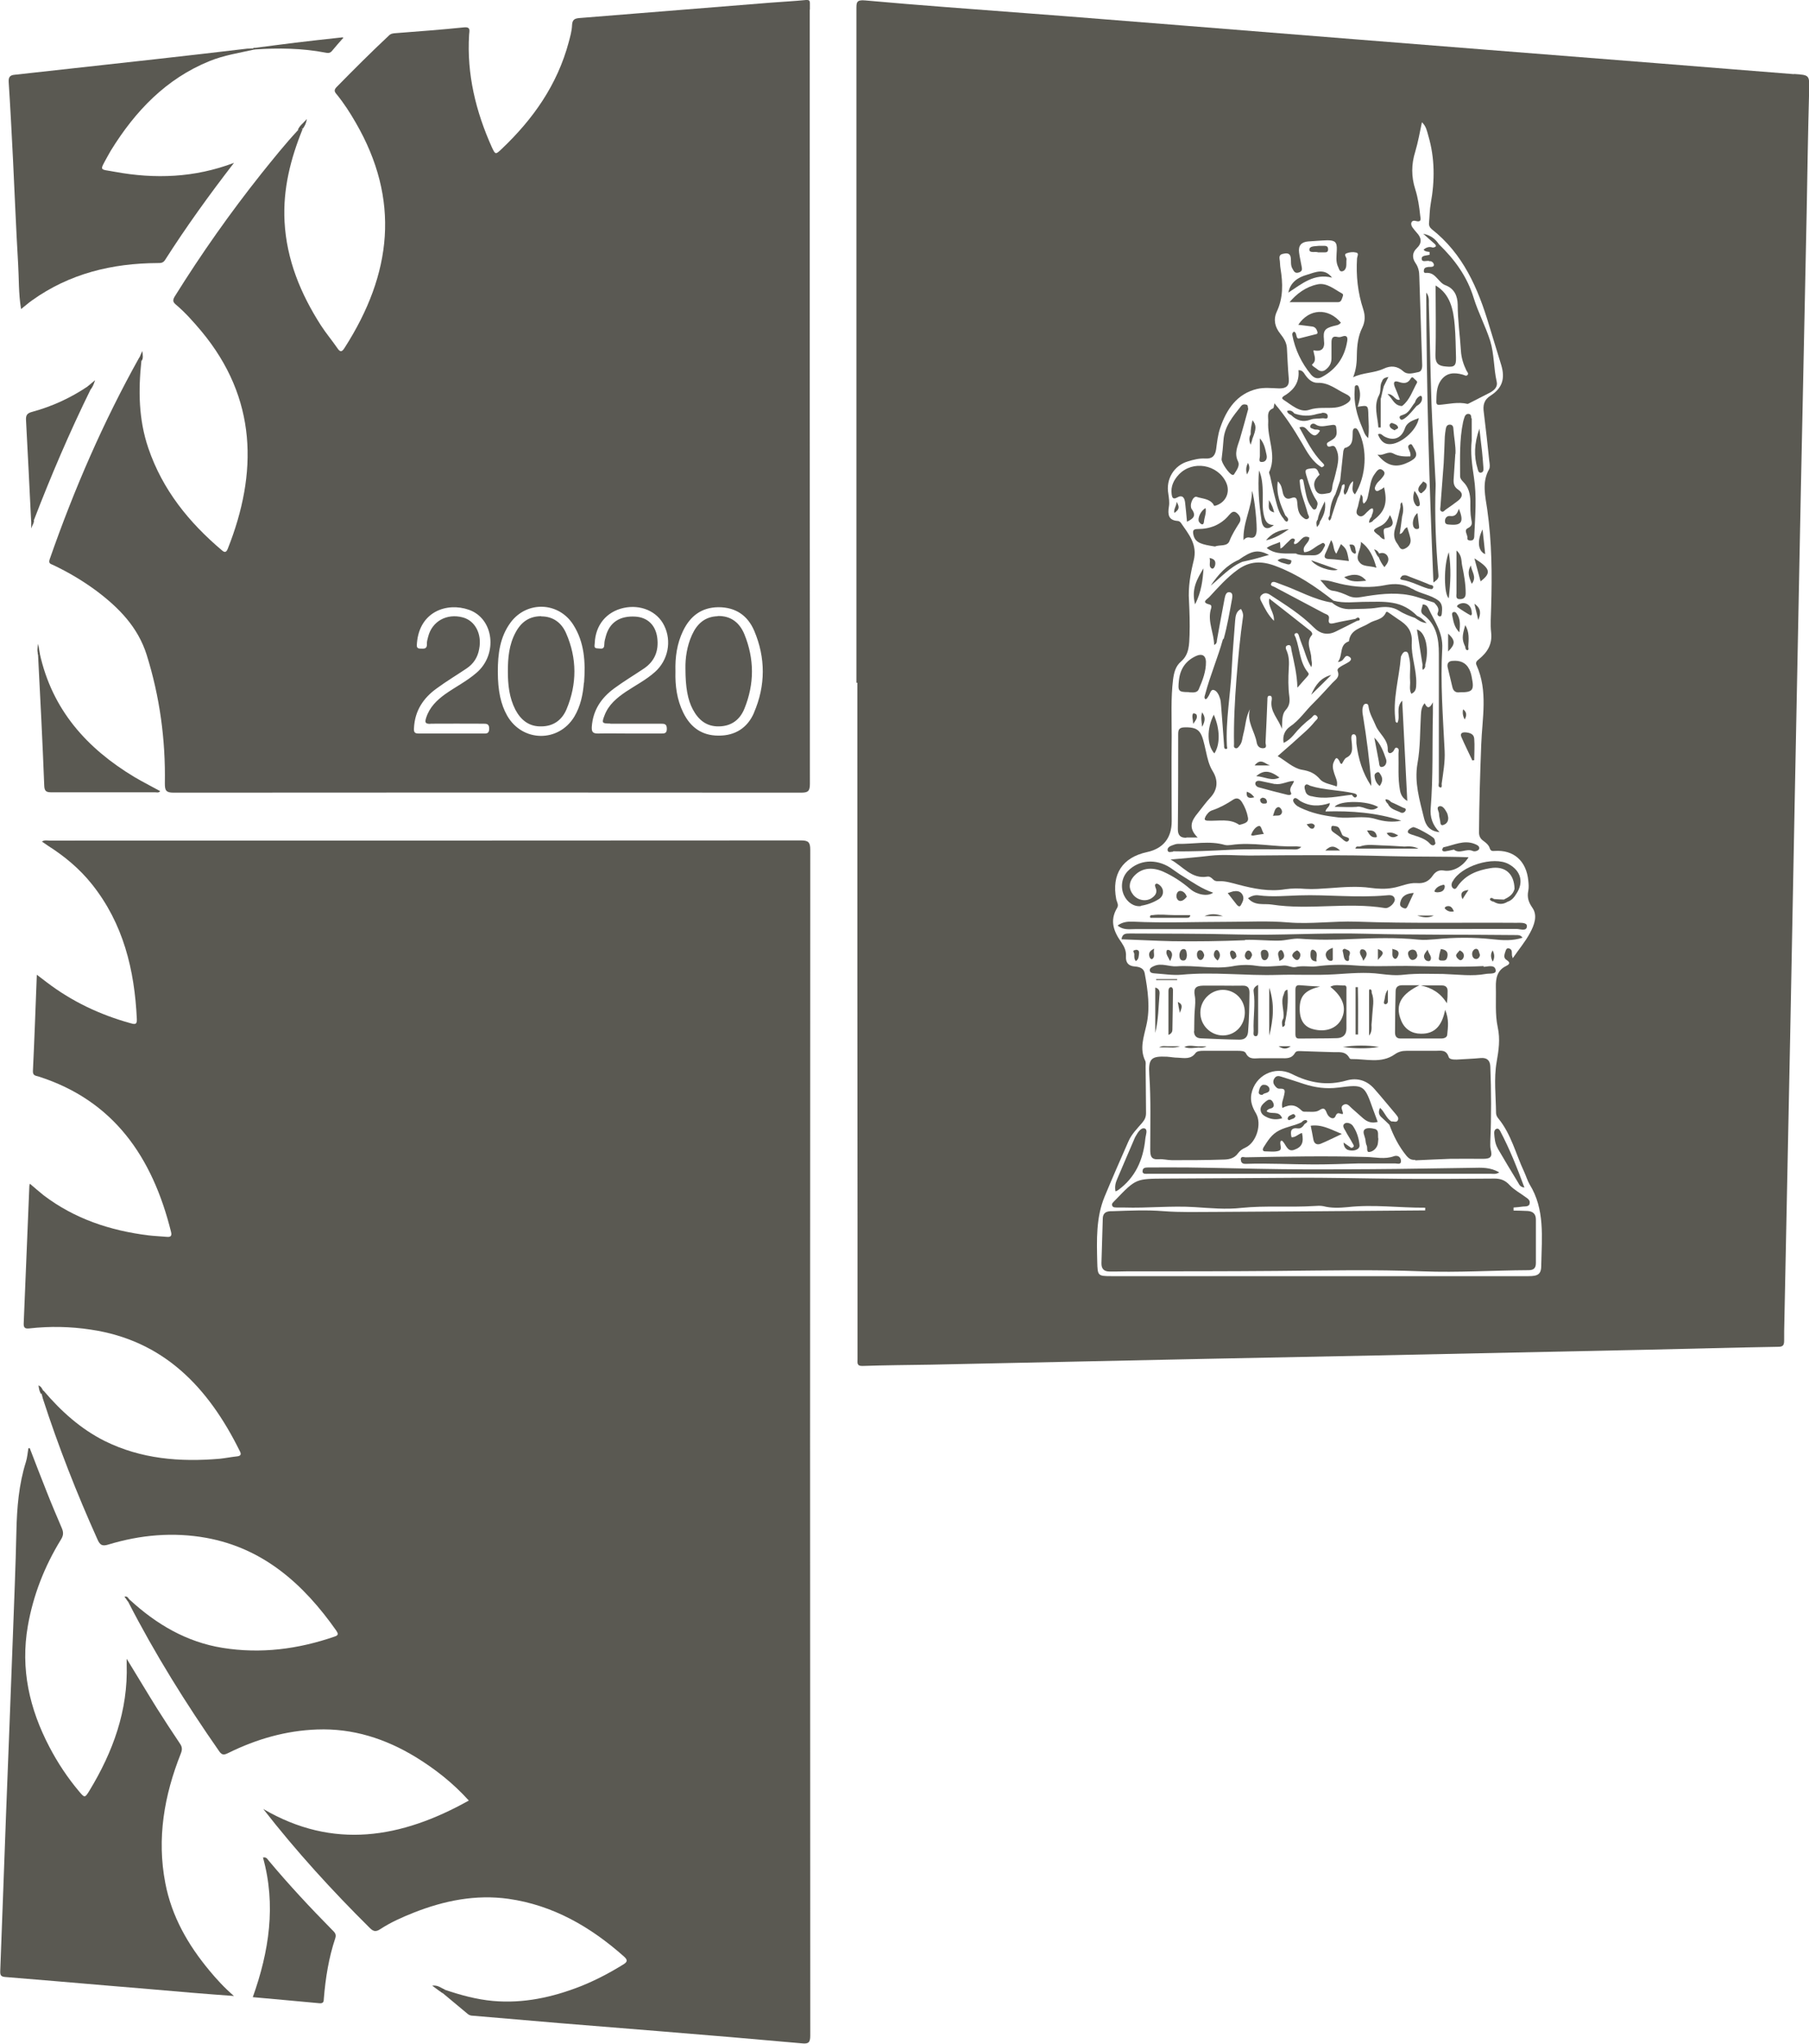 <?xml version="1.0" encoding="UTF-8"?> <svg xmlns="http://www.w3.org/2000/svg" width="31" height="35" viewBox="0 0 31 35" fill="none"><g clip-path="url(#clip0_34716_13627)"><path opacity="0.9" d="M7.62 34.075C7.89 34.167 8.163 34.242 8.449 34.268C8.97 34.314 9.465 34.206 9.944 34.019C10.201 33.917 10.445 33.789 10.683 33.642C10.751 33.599 10.76 33.569 10.696 33.51C10.12 32.998 9.478 32.628 8.713 32.519C8.153 32.441 7.613 32.549 7.089 32.756C6.893 32.834 6.697 32.92 6.517 33.038C6.443 33.087 6.398 33.081 6.334 33.015C5.688 32.375 5.077 31.706 4.511 30.98C5.713 31.683 6.877 31.482 8.034 30.836C7.761 30.534 7.459 30.298 7.128 30.094C6.607 29.776 6.045 29.596 5.434 29.619C4.9 29.638 4.396 29.783 3.917 30.019C3.856 30.048 3.811 30.071 3.759 29.996C3.184 29.172 2.653 28.322 2.194 27.427C2.184 27.397 2.197 27.39 2.223 27.397C2.679 27.817 3.197 28.122 3.814 28.221C4.469 28.326 5.109 28.244 5.736 28.027C5.807 28.004 5.794 27.974 5.762 27.925C5.202 27.128 4.511 26.514 3.534 26.337C2.968 26.235 2.406 26.285 1.856 26.452C1.75 26.485 1.712 26.459 1.67 26.363C1.316 25.576 1.001 24.775 0.734 23.951C0.728 23.928 0.721 23.902 0.715 23.876C0.702 23.843 0.699 23.817 0.747 23.817C1.046 24.168 1.38 24.47 1.792 24.677C2.419 24.988 3.087 25.041 3.769 24.982C3.865 24.972 3.962 24.952 4.058 24.942C4.122 24.936 4.142 24.91 4.109 24.851C3.569 23.758 2.804 22.954 1.551 22.77C1.204 22.718 0.856 22.711 0.506 22.75C0.442 22.757 0.403 22.75 0.406 22.668C0.439 21.881 0.471 21.097 0.503 20.309C0.503 20.299 0.506 20.293 0.513 20.273C0.593 20.342 0.67 20.407 0.747 20.47C1.278 20.873 1.885 21.074 2.538 21.156C2.644 21.169 2.75 21.172 2.856 21.182C2.927 21.189 2.949 21.166 2.93 21.093C2.612 19.817 1.949 18.846 0.657 18.435C0.612 18.422 0.561 18.422 0.564 18.343C0.59 17.802 0.609 17.257 0.631 16.693C0.696 16.742 0.747 16.782 0.799 16.821C1.233 17.152 1.715 17.379 2.235 17.523C2.297 17.54 2.351 17.559 2.345 17.454C2.306 16.608 2.113 15.817 1.576 15.144C1.364 14.878 1.107 14.665 0.824 14.485C0.789 14.461 0.757 14.438 0.718 14.412C0.766 14.383 0.808 14.396 0.85 14.396C5.141 14.396 9.433 14.396 13.724 14.393C13.852 14.393 13.885 14.422 13.885 14.553C13.881 21.323 13.881 28.089 13.885 34.859C13.885 34.977 13.859 35.007 13.74 34.994C12.93 34.921 12.12 34.852 11.31 34.787C10.741 34.741 10.172 34.695 9.606 34.649C9.105 34.606 8.606 34.564 8.105 34.521C8.07 34.521 8.037 34.511 8.012 34.488C7.87 34.37 7.729 34.252 7.587 34.134C7.575 34.117 7.555 34.101 7.568 34.081C7.581 34.062 7.604 34.065 7.623 34.075H7.62Z" fill="#484740"></path><path opacity="0.9" d="M0.506 24.791C0.605 25.047 0.702 25.303 0.805 25.559C0.885 25.763 0.972 25.966 1.059 26.17C1.091 26.245 1.088 26.298 1.042 26.37C0.763 26.826 0.57 27.315 0.477 27.846C0.348 28.585 0.506 29.267 0.846 29.917C0.988 30.189 1.158 30.445 1.354 30.678C1.451 30.793 1.454 30.793 1.531 30.669C1.936 30.003 2.196 29.294 2.171 28.5C2.171 28.48 2.171 28.46 2.171 28.408C2.354 28.706 2.518 28.982 2.688 29.254C2.817 29.458 2.949 29.661 3.084 29.861C3.125 29.92 3.125 29.966 3.097 30.035C2.814 30.747 2.685 31.486 2.833 32.25C2.942 32.821 3.222 33.307 3.588 33.747C3.71 33.894 3.842 34.039 4.009 34.183C3.749 34.163 3.514 34.147 3.283 34.127C2.791 34.085 2.299 34.042 1.808 34.002C1.235 33.953 0.663 33.904 0.091 33.858C0.02 33.852 0.001 33.832 0.004 33.756C0.04 32.857 0.069 31.958 0.104 31.059C0.142 30.052 0.184 29.044 0.22 28.037C0.242 27.433 0.268 26.829 0.281 26.226C0.29 25.822 0.322 25.422 0.445 25.034C0.467 24.962 0.474 24.88 0.486 24.805C0.493 24.805 0.502 24.801 0.509 24.798L0.506 24.791Z" fill="#484740"></path><path opacity="0.9" d="M4.363 0.847C4.103 0.906 3.839 0.945 3.589 1.047C2.846 1.349 2.319 1.9 1.901 2.576C1.882 2.609 1.863 2.641 1.843 2.678C1.702 2.94 1.699 2.891 1.972 2.943C2.657 3.068 3.332 3.045 4.01 2.789C3.586 3.337 3.193 3.882 2.83 4.45C2.795 4.505 2.756 4.505 2.702 4.505C1.924 4.509 1.194 4.683 0.548 5.145C0.487 5.188 0.429 5.24 0.361 5.293C0.316 5.024 0.326 4.765 0.31 4.509C0.275 3.918 0.252 3.327 0.223 2.737C0.201 2.294 0.178 1.851 0.149 1.408C0.143 1.319 0.172 1.286 0.255 1.28C1.059 1.191 1.863 1.102 2.663 1.014C3.187 0.955 3.711 0.896 4.235 0.833C4.267 0.83 4.302 0.833 4.338 0.83C4.363 0.814 4.367 0.83 4.367 0.853L4.363 0.847Z" fill="#484740"></path><path opacity="0.9" d="M4.502 31.814C4.563 31.794 4.583 31.84 4.608 31.869C4.952 32.28 5.316 32.67 5.692 33.051C5.73 33.09 5.769 33.12 5.746 33.192C5.634 33.526 5.579 33.871 5.55 34.222C5.547 34.271 5.55 34.314 5.473 34.307C5.097 34.271 4.721 34.239 4.332 34.203C4.612 33.418 4.734 32.624 4.506 31.81L4.502 31.814Z" fill="#484740"></path><path opacity="0.9" d="M0.681 11.19C0.893 12.158 1.491 12.818 2.301 13.306C2.446 13.392 2.597 13.467 2.745 13.549C2.719 13.582 2.687 13.569 2.661 13.569C2.07 13.569 1.478 13.569 0.884 13.569C0.794 13.569 0.761 13.553 0.758 13.451C0.729 12.703 0.691 11.958 0.652 11.213C0.643 11.187 0.652 11.183 0.675 11.187L0.681 11.19Z" fill="#484740"></path><path opacity="0.9" d="M1.552 6.671C1.192 7.403 0.871 8.154 0.578 8.916C0.562 8.932 0.549 8.932 0.533 8.916C0.504 8.345 0.478 7.774 0.446 7.199C0.44 7.108 0.466 7.075 0.556 7.052C0.893 6.96 1.208 6.816 1.501 6.619C1.552 6.599 1.575 6.612 1.552 6.671Z" fill="#484740"></path><path opacity="0.9" d="M4.365 0.847C4.365 0.847 4.346 0.83 4.336 0.824C4.574 0.794 4.815 0.761 5.053 0.732C5.307 0.702 5.557 0.673 5.811 0.646C5.84 0.646 5.869 0.633 5.885 0.646C5.818 0.722 5.75 0.797 5.686 0.876C5.657 0.909 5.622 0.912 5.58 0.902C5.175 0.824 4.77 0.82 4.362 0.847H4.365Z" fill="#484740"></path><path opacity="0.9" d="M7.622 34.075C7.577 34.075 7.573 34.101 7.586 34.137C7.528 34.098 7.474 34.055 7.406 34.006C7.499 33.993 7.557 34.042 7.622 34.075Z" fill="#484740"></path><path opacity="0.9" d="M5.185 2.208C5.147 2.166 5.134 2.241 5.102 2.228C5.13 2.156 5.195 2.11 5.259 2.038C5.246 2.113 5.221 2.163 5.185 2.208Z" fill="#484740"></path><path opacity="0.9" d="M1.551 6.671C1.551 6.635 1.535 6.619 1.5 6.619C1.539 6.586 1.574 6.556 1.629 6.511C1.606 6.583 1.587 6.632 1.551 6.671Z" fill="#484740"></path><path opacity="0.9" d="M0.683 11.19C0.683 11.19 0.667 11.206 0.661 11.216C0.629 11.157 0.642 11.091 0.654 11.026C0.664 11.081 0.674 11.137 0.683 11.193V11.19Z" fill="#484740"></path><path opacity="0.9" d="M0.741 23.82C0.715 23.83 0.715 23.856 0.708 23.879C0.676 23.836 0.667 23.787 0.66 23.725C0.708 23.748 0.724 23.784 0.741 23.82Z" fill="#484740"></path><path opacity="0.9" d="M2.426 6.182C2.416 6.159 2.42 6.133 2.391 6.12C2.403 6.09 2.416 6.061 2.439 6.012C2.448 6.087 2.458 6.136 2.426 6.182Z" fill="#484740"></path><path opacity="0.9" d="M0.535 8.916C0.535 8.916 0.564 8.916 0.58 8.916C0.587 8.955 0.558 8.981 0.535 9.05V8.916Z" fill="#484740"></path><path opacity="0.9" d="M2.22 27.397C2.22 27.397 2.2 27.417 2.191 27.426C2.171 27.4 2.155 27.374 2.133 27.344C2.187 27.331 2.197 27.371 2.22 27.397Z" fill="#484740"></path><g opacity="0.9"><path d="M12.299 10.553C12.081 10.56 11.946 10.681 11.859 10.872C11.769 11.069 11.743 11.278 11.746 11.446C11.746 11.771 11.785 11.984 11.872 12.148C11.968 12.329 12.106 12.444 12.319 12.44C12.531 12.437 12.678 12.329 12.756 12.138C12.929 11.715 12.929 11.285 12.756 10.862C12.675 10.665 12.524 10.543 12.299 10.55V10.553Z" fill="#484740"></path><path d="M9.275 10.553C9.07 10.553 8.931 10.652 8.835 10.832C8.722 11.042 8.703 11.269 8.703 11.498C8.703 11.725 8.726 11.948 8.832 12.155C8.928 12.335 9.07 12.447 9.282 12.44C9.487 12.437 9.632 12.329 9.709 12.145C9.889 11.715 9.889 11.275 9.703 10.849C9.626 10.668 9.481 10.556 9.275 10.556V10.553Z" fill="#484740"></path><path d="M13.879 0.164C13.879 0.128 13.879 0.095 13.879 0.059C13.879 0.007 13.863 -0.003 13.812 7.88837e-05C13.609 0.02 13.404 0.03 13.201 0.046C12.455 0.105 11.71 0.167 10.961 0.226C10.617 0.253 10.273 0.282 9.929 0.309C9.852 0.315 9.807 0.335 9.803 0.43C9.8 0.528 9.771 0.627 9.746 0.722C9.55 1.454 9.135 2.041 8.598 2.55C8.492 2.651 8.489 2.651 8.428 2.52C8.154 1.91 7.997 1.27 8.039 0.594C8.042 0.532 8.074 0.456 7.949 0.469C7.56 0.509 7.168 0.538 6.779 0.568C6.737 0.571 6.698 0.574 6.663 0.61C6.358 0.896 6.062 1.191 5.769 1.49C5.721 1.539 5.728 1.569 5.769 1.615C5.892 1.766 5.998 1.93 6.094 2.097C6.862 3.419 6.721 4.686 5.904 5.959C5.856 6.035 5.827 6.031 5.779 5.959C5.689 5.828 5.586 5.707 5.499 5.572C5.152 5.031 4.911 4.45 4.876 3.793C4.847 3.239 4.979 2.72 5.184 2.215C5.139 2.146 5.13 2.235 5.101 2.235C4.882 2.471 4.68 2.724 4.477 2.976C3.944 3.646 3.449 4.348 2.995 5.076C2.96 5.136 2.957 5.168 3.011 5.214C3.172 5.349 3.314 5.51 3.449 5.67C4.41 6.822 4.419 8.102 3.902 9.401C3.876 9.464 3.847 9.464 3.802 9.424C3.24 8.949 2.786 8.391 2.542 7.675C2.375 7.186 2.369 6.688 2.423 6.182C2.433 6.15 2.439 6.12 2.388 6.12C1.771 7.223 1.269 8.381 0.851 9.579C0.826 9.654 0.871 9.657 0.912 9.677C1.176 9.802 1.423 9.949 1.658 10.123C2.037 10.409 2.362 10.737 2.513 11.213C2.738 11.931 2.838 12.666 2.825 13.418C2.825 13.536 2.844 13.575 2.973 13.575C6.557 13.572 10.141 13.572 13.725 13.575C13.844 13.575 13.879 13.553 13.879 13.425C13.876 9.004 13.876 4.584 13.876 0.167L13.879 0.164ZM7.37 12.394C7.672 12.391 7.974 12.394 8.277 12.394C8.338 12.394 8.383 12.394 8.383 12.479C8.383 12.571 8.331 12.562 8.277 12.562C8.093 12.562 7.91 12.562 7.727 12.562C7.544 12.562 7.361 12.562 7.177 12.562C7.11 12.562 7.09 12.545 7.094 12.473C7.107 12.174 7.254 11.954 7.483 11.79C7.647 11.669 7.823 11.564 7.994 11.449C8.113 11.37 8.187 11.259 8.212 11.111C8.261 10.858 8.142 10.629 7.929 10.573C7.656 10.501 7.406 10.639 7.338 10.901C7.328 10.944 7.312 10.986 7.316 11.029C7.319 11.121 7.261 11.108 7.206 11.108C7.132 11.108 7.142 11.065 7.145 11.013C7.19 10.468 7.663 10.314 8.032 10.442C8.463 10.589 8.537 11.203 8.167 11.521C8 11.666 7.804 11.764 7.627 11.889C7.483 11.994 7.361 12.112 7.303 12.292C7.277 12.374 7.287 12.397 7.377 12.397L7.37 12.394ZM10.006 11.692C9.99 11.895 9.948 12.095 9.842 12.273C9.572 12.719 8.952 12.712 8.691 12.256C8.582 12.063 8.531 11.83 8.531 11.502C8.531 11.2 8.566 10.911 8.749 10.662C9.026 10.287 9.572 10.304 9.823 10.698C10.016 10.999 10.035 11.341 10.009 11.689L10.006 11.692ZM10.456 12.394C10.745 12.394 11.035 12.394 11.324 12.394C11.388 12.394 11.427 12.397 11.427 12.483C11.427 12.562 11.385 12.562 11.33 12.562C11.147 12.562 10.964 12.562 10.781 12.562C10.601 12.562 10.424 12.558 10.244 12.562C10.157 12.562 10.138 12.532 10.141 12.45C10.16 12.161 10.305 11.951 10.524 11.79C10.688 11.669 10.864 11.564 11.035 11.449C11.221 11.324 11.292 11.141 11.263 10.921C11.234 10.701 11.092 10.573 10.89 10.56C10.623 10.543 10.446 10.658 10.382 10.895C10.369 10.94 10.356 10.986 10.356 11.036C10.356 11.134 10.289 11.104 10.241 11.104C10.167 11.104 10.192 11.052 10.192 11.013C10.205 10.704 10.392 10.478 10.684 10.412C10.977 10.347 11.263 10.468 11.382 10.714C11.514 10.98 11.449 11.308 11.224 11.508C11.073 11.643 10.893 11.735 10.726 11.846C10.572 11.951 10.43 12.066 10.36 12.25C10.308 12.384 10.315 12.391 10.459 12.391L10.456 12.394ZM12.921 12.207C12.809 12.466 12.597 12.601 12.311 12.598C12.031 12.598 11.835 12.46 11.71 12.207C11.6 11.984 11.568 11.744 11.575 11.498C11.568 11.255 11.6 11.023 11.706 10.803C11.829 10.55 12.021 10.402 12.311 10.399C12.607 10.399 12.812 10.54 12.925 10.803C13.121 11.265 13.121 11.741 12.921 12.204V12.207Z" fill="#484740"></path></g><path opacity="0.9" d="M24.053 15.551C24.101 15.574 24.111 15.538 24.127 15.508C24.159 15.439 24.191 15.37 24.227 15.292C24.101 15.302 24.021 15.341 23.995 15.459C23.982 15.518 24.014 15.535 24.056 15.554L24.053 15.551Z" fill="#484740"></path><path opacity="0.9" d="M23.257 13.815C23.376 13.802 23.491 13.93 23.617 13.822C23.44 13.71 22.958 13.703 22.871 13.818C23.009 13.818 23.135 13.828 23.257 13.818V13.815Z" fill="#484740"></path><path opacity="0.9" d="M24.587 15.246C24.568 15.282 24.61 15.279 24.635 15.282C24.69 15.279 24.744 15.265 24.757 15.197C24.761 15.174 24.757 15.147 24.728 15.154C24.671 15.167 24.616 15.193 24.587 15.249V15.246Z" fill="#484740"></path><path opacity="0.9" d="M23.753 15.334C23.254 15.38 22.756 15.318 22.261 15.334C22.033 15.341 21.801 15.364 21.573 15.334C21.509 15.324 21.448 15.341 21.387 15.383C21.506 15.521 21.66 15.469 21.798 15.492C22.441 15.59 23.09 15.446 23.733 15.551C23.807 15.564 23.92 15.452 23.9 15.39C23.881 15.321 23.81 15.328 23.753 15.334Z" fill="#484740"></path><path opacity="0.9" d="M23.396 16.279C23.377 16.256 23.326 16.25 23.316 16.27C23.277 16.335 23.348 16.381 23.361 16.456C23.409 16.388 23.445 16.338 23.396 16.279Z" fill="#484740"></path><path opacity="0.9" d="M20.957 10.947C20.87 11.262 20.739 11.564 20.655 11.882C20.649 11.912 20.626 11.945 20.655 11.974C20.684 11.974 20.69 11.948 20.703 11.931C20.735 11.892 20.745 11.8 20.8 11.817C20.854 11.83 20.89 11.902 20.909 11.968C20.919 12.004 20.922 12.043 20.925 12.082C20.944 12.312 20.96 12.542 20.977 12.772C20.973 12.801 20.986 12.831 21.009 12.827C21.044 12.827 21.025 12.791 21.025 12.772C21.002 12.325 21.089 11.889 21.108 11.446C21.121 11.174 21.147 10.901 21.166 10.629C21.173 10.55 21.182 10.471 21.266 10.429C21.291 10.471 21.308 10.514 21.301 10.563C21.25 10.914 21.218 11.269 21.189 11.623C21.16 11.997 21.14 12.368 21.147 12.742C21.147 12.765 21.137 12.798 21.166 12.811C21.201 12.827 21.221 12.795 21.24 12.772C21.291 12.713 21.288 12.634 21.308 12.565C21.346 12.427 21.346 12.283 21.42 12.145C21.359 12.361 21.504 12.525 21.536 12.719C21.549 12.788 21.594 12.818 21.651 12.814C21.722 12.808 21.684 12.745 21.687 12.713C21.7 12.47 21.709 12.227 21.719 11.984C21.719 11.954 21.716 11.915 21.758 11.915C21.799 11.915 21.796 11.958 21.793 11.984C21.754 12.188 21.915 12.316 21.966 12.483C21.979 12.368 21.957 12.243 22.034 12.158C22.098 12.086 22.105 12.017 22.095 11.931C22.073 11.771 22.076 11.61 22.085 11.449C22.092 11.351 22.092 11.249 22.053 11.154C22.037 11.118 22.015 11.069 22.063 11.052C22.127 11.029 22.124 11.095 22.131 11.134C22.175 11.341 22.227 11.544 22.233 11.777C22.301 11.702 22.352 11.639 22.407 11.58C22.426 11.557 22.436 11.541 22.413 11.515C22.272 11.344 22.275 11.118 22.204 10.921C22.198 10.898 22.159 10.862 22.204 10.845C22.24 10.832 22.253 10.865 22.262 10.898C22.278 10.947 22.294 10.996 22.314 11.046C22.365 11.167 22.391 11.298 22.471 11.426C22.494 11.361 22.471 11.315 22.471 11.272C22.471 11.141 22.368 11.006 22.481 10.875C22.497 10.858 22.481 10.826 22.458 10.806C22.224 10.622 21.992 10.438 21.751 10.251C21.722 10.393 21.841 10.484 21.831 10.632C21.729 10.53 21.677 10.422 21.623 10.317C21.603 10.278 21.571 10.229 21.623 10.186C21.668 10.146 21.719 10.156 21.764 10.186C22.024 10.356 22.291 10.521 22.513 10.744C22.622 10.855 22.748 10.885 22.889 10.816C23.011 10.757 23.133 10.694 23.256 10.632C23.281 10.632 23.313 10.622 23.297 10.593C23.281 10.563 23.249 10.58 23.227 10.599C23.108 10.622 22.985 10.642 22.867 10.671C22.796 10.688 22.757 10.685 22.773 10.599C22.786 10.53 22.732 10.524 22.693 10.504C22.407 10.353 22.124 10.202 21.838 10.051C21.815 10.038 21.767 10.035 21.783 9.995C21.796 9.956 21.838 9.963 21.87 9.976C21.902 9.989 21.934 9.999 21.966 10.012C22.253 10.114 22.519 10.271 22.825 10.32C22.921 10.402 23.03 10.438 23.153 10.432C23.307 10.425 23.458 10.432 23.612 10.406C23.735 10.386 23.863 10.389 23.972 10.458C24.059 10.514 24.156 10.55 24.249 10.583C24.303 10.619 24.355 10.662 24.448 10.671C24.39 10.609 24.342 10.573 24.284 10.547C24.168 10.429 24.027 10.35 23.863 10.324C23.712 10.297 23.558 10.307 23.407 10.307C23.22 10.307 23.034 10.337 22.851 10.287C22.545 10.045 22.227 9.831 21.86 9.694C21.619 9.602 21.417 9.608 21.211 9.756C21.025 9.89 20.874 10.061 20.719 10.229C20.684 10.265 20.578 10.317 20.729 10.353C20.777 10.366 20.755 10.415 20.745 10.452C20.697 10.658 20.803 10.839 20.806 11.046C20.858 11.019 20.851 10.99 20.854 10.963C20.896 10.724 20.941 10.488 20.986 10.248C20.996 10.199 21.012 10.13 21.076 10.143C21.134 10.156 21.118 10.225 21.111 10.268C21.07 10.491 21.031 10.721 20.97 10.941L20.957 10.947Z" fill="#484740"></path><path opacity="0.9" d="M21.816 13.973C21.878 13.959 21.945 13.989 21.968 13.917C21.98 13.874 21.932 13.815 21.903 13.822C21.845 13.838 21.839 13.904 21.816 13.969V13.973Z" fill="#484740"></path><path opacity="0.9" d="M20.768 9.736C20.791 9.749 20.817 9.71 20.823 9.68C20.836 9.618 20.82 9.572 20.727 9.556C20.752 9.628 20.701 9.697 20.765 9.736H20.768Z" fill="#484740"></path><path opacity="0.9" d="M20.641 15.689H20.956C20.84 15.649 20.753 15.643 20.641 15.689Z" fill="#484740"></path><path opacity="0.9" d="M21.145 15.262C21.113 15.269 21.081 15.282 21.039 15.295C21.094 15.364 21.142 15.43 21.193 15.492C21.213 15.515 21.242 15.541 21.264 15.502C21.293 15.449 21.325 15.393 21.296 15.331C21.267 15.269 21.209 15.252 21.145 15.265V15.262Z" fill="#484740"></path><path opacity="0.9" d="M21.848 13.428C21.764 13.411 21.684 13.392 21.6 13.375C21.568 13.369 21.523 13.369 21.513 13.408C21.504 13.444 21.539 13.477 21.571 13.484C21.735 13.53 21.899 13.572 22.063 13.612C22.085 13.618 22.143 13.618 22.124 13.579C22.079 13.49 22.159 13.444 22.175 13.375C22.06 13.375 21.96 13.447 21.848 13.425V13.428Z" fill="#484740"></path><path opacity="0.9" d="M24.285 16.348C24.278 16.302 24.259 16.263 24.201 16.263C24.159 16.27 24.121 16.293 24.13 16.345C24.137 16.384 24.163 16.44 24.204 16.44C24.243 16.44 24.294 16.407 24.288 16.348H24.285Z" fill="#484740"></path><path opacity="0.9" d="M24.797 16.407C24.829 16.309 24.784 16.263 24.691 16.253C24.681 16.293 24.665 16.335 24.662 16.375C24.659 16.404 24.64 16.447 24.694 16.45C24.736 16.45 24.781 16.46 24.797 16.404V16.407Z" fill="#484740"></path><path opacity="0.9" d="M24.51 16.447C24.549 16.381 24.478 16.335 24.465 16.263C24.424 16.322 24.375 16.365 24.42 16.43C24.443 16.463 24.498 16.47 24.51 16.447Z" fill="#484740"></path><path opacity="0.9" d="M25.062 15.4C25.1 15.338 25.132 15.288 25.165 15.242C25.071 15.252 25.01 15.282 25.062 15.4Z" fill="#484740"></path><path opacity="0.9" d="M23.613 16.253V16.44C23.655 16.378 23.774 16.312 23.613 16.253Z" fill="#484740"></path><path opacity="0.9" d="M23.895 16.417C23.924 16.437 23.953 16.388 23.962 16.358C23.985 16.279 23.924 16.269 23.859 16.25C23.869 16.312 23.84 16.381 23.895 16.417Z" fill="#484740"></path><path opacity="0.9" d="M25.085 16.361C25.085 16.325 25.056 16.293 25.014 16.276C24.992 16.306 24.95 16.338 24.953 16.365C24.953 16.394 24.998 16.44 25.024 16.444C25.059 16.447 25.088 16.401 25.085 16.365V16.361Z" fill="#484740"></path><path opacity="0.9" d="M25.58 16.276C25.541 16.335 25.541 16.391 25.58 16.47C25.622 16.391 25.605 16.335 25.58 16.276Z" fill="#484740"></path><path opacity="0.9" d="M24.89 15.098C24.868 15.141 24.868 15.19 24.906 15.216C24.945 15.242 24.967 15.193 24.983 15.17C25.122 14.977 25.321 14.904 25.54 14.868C25.79 14.826 25.948 14.96 25.954 15.223C25.928 15.324 25.851 15.367 25.771 15.406C25.713 15.406 25.659 15.4 25.601 15.397C25.575 15.377 25.543 15.367 25.533 15.397C25.527 15.416 25.565 15.439 25.597 15.443C25.678 15.492 25.755 15.492 25.835 15.443C25.906 15.42 25.948 15.367 25.986 15.305C26.115 15.111 26.064 14.914 25.855 14.799C25.594 14.655 25.032 14.829 24.893 15.098H24.89Z" fill="#484740"></path><path opacity="0.9" d="M25.362 16.355C25.346 16.316 25.342 16.256 25.304 16.25C25.265 16.243 25.227 16.289 25.227 16.335C25.227 16.375 25.246 16.424 25.297 16.424C25.329 16.424 25.355 16.394 25.362 16.358V16.355Z" fill="#484740"></path><path opacity="0.9" d="M24.571 15.679H24.285C24.382 15.712 24.475 15.728 24.571 15.679Z" fill="#484740"></path><path opacity="0.9" d="M23.961 14.307C23.893 14.271 23.836 14.242 23.762 14.268C23.816 14.34 23.874 14.363 23.961 14.307Z" fill="#484740"></path><path opacity="0.9" d="M21.926 13.316C21.759 13.192 21.653 13.185 21.527 13.293C21.672 13.3 21.791 13.385 21.926 13.316Z" fill="#484740"></path><path opacity="0.9" d="M23.59 14.304C23.564 14.219 23.497 14.219 23.426 14.222C23.461 14.281 23.49 14.347 23.574 14.34C23.599 14.34 23.596 14.324 23.59 14.304Z" fill="#484740"></path><path opacity="0.9" d="M23.227 14.534H24.307C24.23 14.494 24.149 14.491 24.066 14.498C23.937 14.491 23.805 14.481 23.677 14.478C23.551 14.475 23.426 14.452 23.3 14.498C23.275 14.501 23.239 14.481 23.227 14.534Z" fill="#484740"></path><path opacity="0.9" d="M25.375 8.095C25.426 8.089 25.423 8.043 25.42 8.003C25.413 7.912 25.407 7.823 25.397 7.731C25.384 7.613 25.368 7.495 25.352 7.341C25.262 7.597 25.256 7.813 25.32 8.023C25.33 8.056 25.333 8.099 25.378 8.095H25.375Z" fill="#484740"></path><path opacity="0.9" d="M22.469 11.899C22.601 11.771 22.707 11.666 22.813 11.56C22.639 11.603 22.546 11.721 22.469 11.899Z" fill="#484740"></path><path opacity="0.9" d="M22.472 13.634C22.706 13.697 22.934 13.634 23.166 13.611C23.185 13.638 23.214 13.677 23.243 13.648C23.272 13.615 23.233 13.592 23.198 13.585C22.951 13.529 22.693 13.533 22.452 13.457C22.427 13.447 22.388 13.411 22.362 13.454C22.346 13.483 22.362 13.52 22.372 13.556C22.388 13.608 22.427 13.625 22.475 13.638L22.472 13.634Z" fill="#484740"></path><path opacity="0.9" d="M25.213 7.16C25.213 7.127 25.207 7.088 25.162 7.088C25.13 7.088 25.107 7.111 25.098 7.14C25.088 7.17 25.078 7.199 25.072 7.229C25.008 7.534 25.021 7.843 25.021 8.151C25.021 8.194 25.046 8.223 25.075 8.253C25.168 8.345 25.194 8.46 25.197 8.584C25.197 8.689 25.194 8.794 25.213 8.896C25.226 8.955 25.236 9.004 25.156 9.044C25.075 9.083 25.156 9.158 25.146 9.218C25.143 9.25 25.172 9.257 25.201 9.257C25.274 9.257 25.262 9.185 25.265 9.152C25.281 8.827 25.307 8.496 25.258 8.174C25.226 7.964 25.197 7.757 25.22 7.544C25.22 7.419 25.22 7.291 25.22 7.167L25.213 7.16Z" fill="#484740"></path><path opacity="0.9" d="M21.5 13.109H21.764C21.683 13.086 21.606 12.972 21.5 13.109Z" fill="#484740"></path><path opacity="0.9" d="M22.218 9.487C22.311 9.52 22.411 9.506 22.507 9.51C22.594 9.513 22.649 9.461 22.684 9.385C22.694 9.362 22.72 9.339 22.697 9.313C22.671 9.28 22.646 9.313 22.62 9.323C22.53 9.365 22.459 9.454 22.35 9.457C22.302 9.346 22.443 9.303 22.437 9.205C22.308 9.142 22.279 9.313 22.183 9.319C22.151 9.287 22.218 9.251 22.176 9.228C22.141 9.208 22.112 9.241 22.09 9.264C22.051 9.3 22.016 9.336 21.98 9.372C21.971 9.379 21.961 9.385 21.942 9.395C21.942 9.356 21.939 9.323 21.935 9.283C21.855 9.319 21.774 9.333 21.707 9.385C21.864 9.506 22.044 9.474 22.215 9.48L22.218 9.487Z" fill="#484740"></path><path opacity="0.9" d="M22.624 13.349C22.685 13.418 22.811 13.431 22.907 13.47C22.93 13.379 22.885 13.316 22.865 13.247C22.846 13.182 22.823 13.116 22.859 13.044C22.885 12.991 22.901 12.949 22.949 13.027C22.962 13.047 22.962 13.08 22.994 13.083C23.02 13.044 23.039 12.991 23.074 12.975C23.18 12.922 23.174 12.837 23.167 12.742C23.164 12.683 23.135 12.578 23.196 12.575C23.261 12.575 23.238 12.68 23.245 12.739C23.277 12.998 23.351 13.241 23.498 13.461C23.498 13.438 23.498 13.412 23.498 13.389C23.466 13.018 23.421 12.647 23.36 12.279C23.351 12.224 23.338 12.168 23.354 12.112C23.36 12.086 23.373 12.05 23.412 12.053C23.444 12.053 23.45 12.082 23.453 12.109C23.47 12.224 23.531 12.319 23.573 12.421C23.63 12.568 23.791 12.66 23.781 12.844C23.781 12.909 23.833 12.916 23.878 12.864C23.897 12.841 23.904 12.785 23.949 12.811C23.981 12.831 23.965 12.873 23.965 12.906C23.971 13.113 23.952 13.323 23.99 13.53C24.003 13.605 24.032 13.667 24.116 13.717C24.087 13.139 24.058 12.581 24.029 12C23.91 12.122 24.006 12.27 23.945 12.381C23.929 12.371 23.92 12.368 23.916 12.361C23.859 11.984 23.977 11.62 24.006 11.252C24.006 11.249 24.006 11.242 24.01 11.239C24.026 11.203 24.048 11.16 24.087 11.16C24.135 11.16 24.135 11.213 24.145 11.246C24.183 11.383 24.154 11.521 24.164 11.659C24.17 11.731 24.145 11.81 24.186 11.882C24.273 11.843 24.267 11.771 24.27 11.702C24.276 11.466 24.18 11.236 24.193 11.006C24.206 10.796 24.106 10.698 23.961 10.606C23.91 10.573 23.865 10.537 23.814 10.504C23.794 10.491 23.762 10.461 23.749 10.491C23.691 10.622 23.553 10.612 23.46 10.675C23.331 10.757 23.139 10.776 23.116 10.983C22.942 11.042 23.02 11.216 22.926 11.338C23.013 11.328 23.023 11.278 23.052 11.249C23.081 11.219 23.11 11.239 23.132 11.255C23.167 11.282 23.148 11.311 23.122 11.331C23.084 11.357 23.042 11.377 23 11.4C22.965 11.423 22.907 11.449 22.923 11.492C22.965 11.6 22.885 11.639 22.833 11.695C22.724 11.813 22.618 11.931 22.505 12.043C22.37 12.174 22.267 12.335 22.107 12.443C22.026 12.499 21.972 12.594 21.997 12.722C22.068 12.69 22.119 12.644 22.165 12.591C22.255 12.479 22.357 12.381 22.47 12.296C22.496 12.276 22.518 12.217 22.563 12.26C22.608 12.302 22.553 12.329 22.534 12.355C22.486 12.414 22.431 12.473 22.373 12.525C22.219 12.667 22.062 12.804 21.895 12.949C22.033 13.031 22.161 13.155 22.306 13.182C22.444 13.205 22.531 13.241 22.624 13.349Z" fill="#484740"></path><path opacity="0.9" d="M23.285 9.611C23.343 9.716 23.474 9.684 23.587 9.723C23.535 9.533 23.468 9.385 23.32 9.28C23.333 9.398 23.227 9.51 23.281 9.608L23.285 9.611Z" fill="#484740"></path><path opacity="0.9" d="M23.234 9.441C23.218 9.388 23.234 9.31 23.125 9.329C23.148 9.388 23.144 9.454 23.209 9.48C23.231 9.49 23.241 9.467 23.234 9.441Z" fill="#484740"></path><path opacity="0.9" d="M23.411 9.946C23.325 9.835 23.209 9.815 23.035 9.884C23.154 9.982 23.279 9.956 23.411 9.946Z" fill="#484740"></path><path opacity="0.9" d="M21.695 9.254C21.84 9.221 21.953 9.155 22.087 9.063C21.914 9.073 21.785 9.139 21.695 9.254Z" fill="#484740"></path><path opacity="0.9" d="M23.613 7.439C23.658 7.551 23.719 7.603 23.8 7.606C23.989 7.62 24.279 7.377 24.314 7.16C24.211 7.2 24.115 7.226 24.076 7.334C24.018 7.505 23.883 7.56 23.723 7.475C23.69 7.459 23.662 7.41 23.613 7.439Z" fill="#484740"></path><path opacity="0.9" d="M24.139 7.915C24.29 7.839 24.303 7.787 24.213 7.646C24.2 7.626 24.191 7.593 24.158 7.613C24.133 7.626 24.126 7.643 24.136 7.675C24.149 7.718 24.181 7.761 24.168 7.816C24.072 7.82 23.969 7.816 23.885 7.771C23.782 7.711 23.708 7.816 23.605 7.784C23.763 7.984 23.93 8.02 24.136 7.915H24.139Z" fill="#484740"></path><path opacity="0.9" d="M24.486 5.211C24.486 5.142 24.493 5.073 24.441 5.011C24.445 6.668 24.493 8.315 24.564 9.976C24.618 9.936 24.657 9.913 24.65 9.848C24.605 9.339 24.583 8.83 24.602 8.322C24.602 8.309 24.602 8.295 24.602 8.282C24.58 7.826 24.547 7.373 24.531 6.917C24.512 6.35 24.503 5.782 24.486 5.214V5.211Z" fill="#484740"></path><path opacity="0.9" d="M23.957 7.314C23.944 7.272 23.896 7.259 23.858 7.245C23.835 7.239 23.812 7.265 23.812 7.282C23.816 7.331 23.858 7.35 23.902 7.37C23.915 7.344 23.967 7.35 23.957 7.314Z" fill="#484740"></path><path opacity="0.9" d="M24.781 6.277C24.922 6.291 24.955 6.268 24.951 6.12C24.945 5.936 24.945 5.756 24.929 5.572C24.906 5.3 24.852 5.037 24.601 4.889C24.601 5.286 24.611 5.68 24.598 6.077C24.595 6.228 24.652 6.268 24.781 6.277Z" fill="#484740"></path><path opacity="0.9" d="M24.942 7.771C24.948 7.629 24.916 7.495 24.907 7.354C24.907 7.311 24.894 7.272 24.846 7.272C24.797 7.272 24.781 7.308 24.775 7.35C24.768 7.393 24.762 7.436 24.759 7.478C24.752 7.629 24.749 7.784 24.74 7.935C24.724 8.177 24.701 8.42 24.685 8.663C24.685 8.696 24.666 8.739 24.701 8.758C24.733 8.778 24.752 8.742 24.778 8.725C24.849 8.676 24.92 8.627 24.987 8.574C25.067 8.512 25.074 8.443 24.99 8.387C24.92 8.341 24.907 8.286 24.91 8.214C24.92 8.066 24.929 7.918 24.939 7.774L24.942 7.771Z" fill="#484740"></path><path opacity="0.9" d="M25.166 14.681C24.703 14.665 24.25 14.675 23.8 14.662C23.003 14.639 22.206 14.645 21.412 14.652C21.187 14.652 20.962 14.629 20.737 14.655C20.521 14.681 20.303 14.698 20.059 14.72C20.277 14.839 20.419 15.059 20.689 15.013C20.724 15.006 20.756 15.029 20.779 15.052C20.808 15.085 20.84 15.095 20.881 15.091C20.997 15.085 21.107 15.121 21.219 15.15C21.483 15.219 21.749 15.275 22.026 15.229C22.138 15.213 22.257 15.213 22.37 15.223C22.511 15.232 22.649 15.219 22.788 15.21C23.019 15.193 23.257 15.173 23.488 15.206C23.617 15.223 23.739 15.229 23.868 15.206C24.006 15.183 24.138 15.114 24.279 15.124C24.398 15.134 24.485 15.095 24.552 14.996C24.597 14.931 24.655 14.895 24.736 14.908C24.89 14.937 25.064 14.845 25.166 14.681Z" fill="#484740"></path><path opacity="0.9" d="M21.521 17.746C21.557 17.746 21.56 17.697 21.56 17.661C21.56 17.402 21.56 17.142 21.56 16.867C21.495 16.899 21.476 16.939 21.483 16.982C21.515 17.205 21.473 17.431 21.483 17.654C21.483 17.69 21.467 17.746 21.521 17.746Z" fill="#484740"></path><path opacity="0.9" d="M20.184 17.159C20.193 17.221 20.203 17.273 20.219 17.346C20.248 17.264 20.283 17.205 20.184 17.159Z" fill="#484740"></path><path opacity="0.9" d="M21.265 19.863C21.265 19.919 21.304 19.935 21.352 19.932C21.741 19.919 22.133 19.942 22.522 19.942C22.779 19.942 23.039 19.932 23.28 19.925C23.502 19.925 23.708 19.925 23.91 19.925C23.949 19.925 24.017 19.955 24.007 19.869C23.997 19.804 23.943 19.784 23.891 19.8C23.73 19.86 23.573 19.817 23.412 19.814C22.724 19.794 22.033 19.807 21.345 19.82C21.313 19.82 21.259 19.794 21.262 19.863H21.265Z" fill="#484740"></path><path opacity="0.9" d="M19.7 16.391C19.706 16.414 19.732 16.434 19.745 16.424C19.806 16.381 19.755 16.316 19.78 16.247C19.697 16.283 19.678 16.329 19.7 16.391Z" fill="#484740"></path><path opacity="0.9" d="M20.091 17.634C20.097 17.408 20.097 17.182 20.101 16.955C20.101 16.932 20.088 16.906 20.068 16.906C20.033 16.906 20.023 16.942 20.023 16.972C20.023 17.218 20.023 17.467 20.023 17.723C20.078 17.703 20.091 17.664 20.091 17.634Z" fill="#484740"></path><path opacity="0.9" d="M24.25 19.872C24.449 19.863 24.648 19.853 24.851 19.846C25.037 19.843 25.227 19.846 25.413 19.846C25.548 19.846 25.577 19.81 25.545 19.682C25.535 19.636 25.539 19.59 25.539 19.541C25.558 19.114 25.555 18.688 25.539 18.265C25.535 18.16 25.481 18.11 25.372 18.12C25.237 18.133 25.098 18.137 24.963 18.146C24.912 18.146 24.838 18.146 24.825 18.101C24.783 17.969 24.687 17.996 24.6 17.996C24.433 17.996 24.269 17.996 24.102 17.996C24.025 17.996 23.964 18.012 23.899 18.058C23.668 18.219 23.408 18.133 23.157 18.137C23.144 18.137 23.128 18.13 23.125 18.12C23.054 17.989 22.932 18.025 22.823 18.018C22.655 18.012 22.491 18.009 22.324 18.002C22.276 18.002 22.215 17.989 22.192 18.032C22.131 18.137 22.041 18.123 21.948 18.123C21.829 18.123 21.71 18.123 21.591 18.123C21.501 18.123 21.408 18.153 21.35 18.038C21.331 17.996 21.26 17.996 21.209 17.996C21.013 17.996 20.817 17.996 20.621 17.996C20.573 17.996 20.515 17.999 20.489 18.032C20.409 18.146 20.296 18.12 20.187 18.114C20.122 18.114 20.061 18.101 19.997 18.097C19.73 18.084 19.676 18.127 19.695 18.406C19.724 18.832 19.711 19.259 19.711 19.682C19.711 19.797 19.724 19.863 19.856 19.853C19.93 19.846 20.007 19.869 20.084 19.869C20.373 19.869 20.663 19.869 20.952 19.859C21.051 19.859 21.151 19.843 21.215 19.751C21.251 19.702 21.293 19.676 21.344 19.653C21.534 19.564 21.627 19.246 21.524 19.069C21.463 18.967 21.421 18.862 21.444 18.737C21.505 18.419 21.842 18.245 22.138 18.393C22.44 18.547 22.745 18.599 23.076 18.504C23.26 18.452 23.424 18.504 23.549 18.645C23.674 18.786 23.793 18.934 23.916 19.078C23.938 19.108 23.973 19.137 23.957 19.18C23.935 19.233 23.883 19.2 23.845 19.206C23.755 19.154 23.729 19.042 23.649 18.973C23.613 19.046 23.629 19.098 23.681 19.141C23.726 19.18 23.768 19.223 23.809 19.262C23.88 19.453 23.97 19.633 24.102 19.794C24.147 19.846 24.186 19.869 24.253 19.863L24.25 19.872Z" fill="#484740"></path><path opacity="0.9" d="M20.293 17.93C20.383 17.966 20.46 17.943 20.541 17.94C20.579 17.943 20.614 17.95 20.675 17.92H20.541C20.463 17.92 20.383 17.89 20.293 17.93Z" fill="#484740"></path><path opacity="0.9" d="M20.461 17.657C20.461 17.736 20.5 17.779 20.577 17.782C20.799 17.792 21.02 17.802 21.242 17.805C21.319 17.805 21.377 17.772 21.387 17.677C21.406 17.451 21.409 17.224 21.412 17.001C21.412 16.913 21.377 16.877 21.29 16.88C21.181 16.883 21.069 16.88 20.959 16.88C20.843 16.88 20.728 16.88 20.615 16.88C20.49 16.883 20.451 16.926 20.474 17.05C20.49 17.133 20.48 17.215 20.474 17.297C20.464 17.418 20.467 17.539 20.464 17.661L20.461 17.657ZM20.953 16.952C21.165 16.952 21.332 17.119 21.332 17.339C21.332 17.559 21.171 17.73 20.959 17.733C20.744 17.733 20.567 17.556 20.57 17.339C20.57 17.129 20.747 16.952 20.956 16.952H20.953Z" fill="#484740"></path><path opacity="0.9" d="M19.797 17.69C19.852 17.467 19.852 17.238 19.871 17.014C19.874 16.962 19.852 16.926 19.797 16.913V17.694V17.69Z" fill="#484740"></path><path opacity="0.9" d="M19.812 16.768C19.812 16.768 19.812 16.781 19.812 16.785H20.172C20.172 16.785 20.172 16.772 20.172 16.768H19.812Z" fill="#484740"></path><path opacity="0.9" d="M19.863 17.937H20.002C20.063 17.937 20.127 17.95 20.223 17.917H20.002C19.963 17.917 19.921 17.904 19.863 17.937Z" fill="#484740"></path><path opacity="0.9" d="M23.559 19.334C23.504 19.318 23.424 19.311 23.388 19.341C23.34 19.38 23.388 19.456 23.398 19.515C23.404 19.548 23.404 19.587 23.42 19.617C23.44 19.656 23.408 19.738 23.469 19.728C23.523 19.722 23.584 19.676 23.607 19.607C23.616 19.574 23.616 19.538 23.62 19.505C23.604 19.446 23.642 19.361 23.562 19.334H23.559Z" fill="#484740"></path><path opacity="0.9" d="M22.93 18.626C22.725 18.652 22.535 18.626 22.342 18.563C22.214 18.521 22.085 18.478 21.956 18.439C21.915 18.425 21.873 18.419 21.841 18.465C21.815 18.504 21.812 18.544 21.841 18.586C21.863 18.619 21.892 18.649 21.934 18.645C22.03 18.639 22.021 18.685 22.005 18.757C21.992 18.826 21.953 18.895 21.976 18.974C22.117 18.905 22.204 18.918 22.31 19.023C22.32 19.033 22.339 19.039 22.355 19.039C22.439 19.036 22.542 19.055 22.603 19.016C22.706 18.947 22.715 19.016 22.744 19.078C22.779 19.147 22.857 19.183 22.886 19.115C22.924 19.019 22.976 19.095 23.014 19.075C23.014 19.019 22.956 18.96 23.024 18.921C23.088 18.885 23.123 18.944 23.165 18.98C23.23 19.036 23.294 19.095 23.358 19.151C23.429 19.213 23.509 19.243 23.609 19.213C23.583 19.144 23.557 19.075 23.532 19.006C23.381 18.58 23.377 18.567 22.934 18.626H22.93Z" fill="#484740"></path><path opacity="0.9" d="M25.425 16.545C25.033 16.565 24.641 16.552 24.252 16.545C23.899 16.535 23.545 16.562 23.191 16.532C22.989 16.516 22.77 16.522 22.558 16.549C22.446 16.562 22.323 16.532 22.201 16.562C22.143 16.575 22.073 16.532 22.005 16.535C21.845 16.545 21.687 16.565 21.523 16.539C21.391 16.519 21.25 16.522 21.115 16.549C20.797 16.604 20.482 16.526 20.163 16.549C20.035 16.558 19.903 16.486 19.774 16.545C19.739 16.562 19.697 16.578 19.704 16.624C19.71 16.663 19.752 16.667 19.787 16.67C19.942 16.68 20.096 16.706 20.247 16.693C20.797 16.64 21.346 16.713 21.893 16.696C22.221 16.686 22.549 16.706 22.873 16.686C23.137 16.67 23.397 16.644 23.661 16.68C23.793 16.696 23.924 16.709 24.056 16.693C24.294 16.667 24.532 16.68 24.731 16.68C25.001 16.69 25.229 16.722 25.458 16.68C25.522 16.667 25.641 16.69 25.631 16.617C25.618 16.512 25.499 16.555 25.425 16.558V16.545Z" fill="#484740"></path><path opacity="0.9" d="M23.156 19.659C23.114 19.63 23.073 19.6 23.024 19.567C23.027 19.628 23.05 19.67 23.095 19.692C23.195 19.725 23.301 19.689 23.298 19.616C23.288 19.495 23.25 19.377 23.182 19.279C23.153 19.239 23.082 19.216 23.047 19.239C22.989 19.275 23.037 19.331 23.06 19.374C23.095 19.443 23.14 19.505 23.175 19.574C23.192 19.603 23.227 19.646 23.156 19.659Z" fill="#484740"></path><path opacity="0.9" d="M25.666 19.669C25.782 19.866 25.898 20.063 26.017 20.256C26.036 20.289 26.049 20.328 26.123 20.338C25.998 19.997 25.869 19.675 25.708 19.37C25.695 19.347 25.676 19.321 25.647 19.331C25.615 19.341 25.605 19.374 25.605 19.403C25.612 19.495 25.618 19.584 25.666 19.666V19.669Z" fill="#484740"></path><path opacity="0.9" d="M21.692 18.862C21.647 18.901 21.596 18.944 21.602 19.009C21.608 19.082 21.666 19.114 21.727 19.141C21.808 19.174 21.885 19.177 21.972 19.151C21.917 19.009 21.788 19.095 21.705 19.032C21.718 19.003 21.744 18.993 21.766 18.986C21.843 18.97 21.837 18.918 21.811 18.872C21.782 18.819 21.737 18.823 21.695 18.862H21.692Z" fill="#484740"></path><path opacity="0.9" d="M21.652 18.576C21.597 18.586 21.581 18.649 21.571 18.698C21.565 18.731 21.587 18.754 21.636 18.75C21.661 18.708 21.755 18.731 21.755 18.655C21.755 18.609 21.7 18.57 21.652 18.58V18.576Z" fill="#484740"></path><path opacity="0.9" d="M22.461 19.279C22.477 19.36 22.493 19.436 22.506 19.512C22.519 19.59 22.57 19.613 22.634 19.587C22.747 19.541 22.853 19.485 22.994 19.42C22.805 19.344 22.654 19.252 22.461 19.279Z" fill="#484740"></path><path opacity="0.9" d="M22.102 19.18C22.137 19.16 22.185 19.164 22.201 19.114C22.189 19.095 22.176 19.072 22.153 19.082C22.118 19.101 22.07 19.108 22.066 19.16C22.066 19.174 22.086 19.19 22.105 19.18H22.102Z" fill="#484740"></path><path opacity="0.9" d="M22.244 19.325C22.292 19.331 22.331 19.292 22.357 19.249C22.379 19.236 22.418 19.213 22.395 19.19C22.373 19.17 22.328 19.19 22.305 19.22C22.183 19.279 22.051 19.295 21.926 19.357C21.788 19.426 21.727 19.535 21.653 19.649C21.637 19.676 21.63 19.715 21.675 19.718C21.756 19.718 21.842 19.732 21.913 19.709C21.984 19.686 21.923 19.6 21.945 19.544C21.945 19.538 21.958 19.538 21.968 19.535C22.038 19.587 22.051 19.735 22.177 19.692C22.315 19.643 22.344 19.564 22.312 19.403C22.247 19.42 22.202 19.482 22.132 19.476C22.109 19.374 22.119 19.308 22.244 19.325Z" fill="#484740"></path><path opacity="0.9" d="M23.269 16.906C23.269 16.906 23.243 16.906 23.23 16.906V17.716C23.23 17.716 23.259 17.716 23.272 17.716C23.272 17.447 23.276 17.178 23.269 16.906Z" fill="#484740"></path><path opacity="0.9" d="M21.457 16.361C21.454 16.319 21.425 16.279 21.393 16.279C21.361 16.279 21.335 16.325 21.332 16.365C21.332 16.404 21.364 16.437 21.39 16.437C21.428 16.437 21.441 16.394 21.457 16.358V16.361Z" fill="#484740"></path><path opacity="0.9" d="M20.34 16.358C20.333 16.319 20.336 16.256 20.288 16.253C20.237 16.25 20.214 16.306 20.211 16.355C20.211 16.398 20.221 16.447 20.272 16.45C20.33 16.453 20.333 16.401 20.34 16.358Z" fill="#484740"></path><path opacity="0.9" d="M21.675 16.444C21.717 16.44 21.739 16.391 21.739 16.345C21.733 16.299 21.714 16.263 21.659 16.266C21.608 16.27 21.601 16.312 21.608 16.352C21.614 16.391 21.624 16.447 21.675 16.444Z" fill="#484740"></path><path opacity="0.9" d="M20.637 16.358C20.628 16.322 20.608 16.276 20.57 16.273C20.528 16.27 20.509 16.312 20.512 16.355C20.512 16.398 20.538 16.44 20.573 16.44C20.608 16.44 20.631 16.398 20.637 16.355V16.358Z" fill="#484740"></path><path opacity="0.9" d="M20.876 16.283C20.857 16.26 20.828 16.27 20.815 16.296C20.78 16.365 20.815 16.407 20.866 16.45C20.915 16.391 20.918 16.335 20.876 16.283Z" fill="#484740"></path><path opacity="0.9" d="M21.186 16.368C21.186 16.328 21.16 16.286 21.115 16.279C21.092 16.276 21.073 16.306 21.079 16.335C21.086 16.371 21.096 16.407 21.128 16.43C21.163 16.42 21.189 16.394 21.189 16.371L21.186 16.368Z" fill="#484740"></path><path opacity="0.9" d="M21.75 16.916V17.736C21.821 17.464 21.846 17.188 21.75 16.916Z" fill="#484740"></path><path opacity="0.9" d="M22.839 16.398C22.839 16.345 22.839 16.293 22.839 16.233C22.723 16.27 22.691 16.342 22.742 16.42C22.759 16.443 22.778 16.456 22.807 16.456C22.845 16.456 22.839 16.424 22.839 16.401V16.398Z" fill="#484740"></path><path opacity="0.9" d="M22.514 16.269C22.478 16.253 22.462 16.279 22.459 16.315C22.453 16.391 22.456 16.46 22.562 16.466C22.546 16.397 22.601 16.315 22.514 16.269Z" fill="#484740"></path><path opacity="0.9" d="M22.283 16.368C22.289 16.329 22.267 16.296 22.228 16.276C22.186 16.293 22.151 16.325 22.145 16.361C22.142 16.384 22.183 16.43 22.215 16.44C22.254 16.45 22.276 16.404 22.283 16.368Z" fill="#484740"></path><path opacity="0.9" d="M21.99 16.309C21.98 16.286 21.961 16.256 21.932 16.279C21.871 16.328 21.923 16.391 21.923 16.456C22.009 16.424 22.022 16.375 21.99 16.309Z" fill="#484740"></path><path opacity="0.9" d="M22.623 16.896C22.508 16.89 22.395 16.883 22.28 16.873C22.218 16.867 22.199 16.89 22.199 16.952C22.199 17.205 22.199 17.457 22.199 17.71C22.199 17.766 22.215 17.789 22.273 17.786C22.485 17.782 22.701 17.786 22.913 17.779C23.003 17.776 23.073 17.73 23.073 17.618C23.073 17.395 23.073 17.175 23.073 16.952C23.073 16.919 23.083 16.873 23.032 16.877C22.955 16.88 22.874 16.854 22.797 16.9C23.016 17.073 23.08 17.264 22.99 17.448C22.91 17.612 22.717 17.684 22.501 17.625C22.337 17.582 22.264 17.454 22.273 17.241C22.283 17.047 22.376 16.955 22.62 16.896H22.623Z" fill="#484740"></path><path opacity="0.9" d="M23.632 17.93C23.426 17.897 23.217 17.9 23.012 17.93C23.217 17.959 23.426 17.963 23.632 17.93Z" fill="#484740"></path><path opacity="0.9" d="M21.979 17.589C22.021 17.572 22.024 17.549 22.018 17.523C22.06 17.336 22.079 17.146 22.063 16.949C22.008 16.962 22.011 17.001 21.999 17.031C21.938 17.169 22.015 17.306 21.992 17.441C21.96 17.49 21.966 17.536 21.979 17.592V17.589Z" fill="#484740"></path><path opacity="0.9" d="M22.119 17.917H21.91C21.991 17.969 22.042 17.973 22.119 17.917Z" fill="#484740"></path><path opacity="0.9" d="M23.06 16.253C23.028 16.24 23.002 16.266 23.009 16.289C23.028 16.348 23.022 16.44 23.079 16.456C23.144 16.473 23.105 16.384 23.125 16.361C23.154 16.283 23.102 16.273 23.06 16.256V16.253Z" fill="#484740"></path><path opacity="0.9" d="M23.783 17.159C23.783 17.096 23.783 17.031 23.783 16.949C23.728 17.021 23.738 17.09 23.718 17.149C23.712 17.169 23.712 17.195 23.741 17.198C23.763 17.198 23.779 17.182 23.783 17.159Z" fill="#484740"></path><path opacity="0.9" d="M24.794 17.182C24.807 17.103 24.807 17.037 24.807 16.968C24.807 16.909 24.772 16.88 24.721 16.877C24.595 16.873 24.473 16.877 24.348 16.877C24.537 16.916 24.688 17.008 24.794 17.182Z" fill="#484740"></path><path opacity="0.9" d="M23.506 17.001C23.506 16.982 23.509 16.955 23.487 16.945C23.461 16.936 23.461 16.959 23.461 16.975C23.461 17.228 23.461 17.484 23.461 17.736C23.509 17.677 23.506 17.615 23.503 17.549C23.509 17.494 23.512 17.438 23.516 17.382C23.522 17.254 23.557 17.126 23.506 17.001Z" fill="#484740"></path><path opacity="0.9" d="M24.324 16.873C24.195 16.873 24.115 16.873 24.032 16.873C23.958 16.873 23.916 16.903 23.916 16.978C23.91 17.215 23.906 17.448 23.906 17.684C23.906 17.749 23.935 17.789 24.009 17.785C24.241 17.785 24.469 17.785 24.7 17.785C24.748 17.785 24.797 17.766 24.8 17.723C24.813 17.592 24.835 17.461 24.765 17.293C24.713 17.559 24.591 17.71 24.347 17.703C24.199 17.703 24.073 17.628 24.012 17.48C23.887 17.185 24.044 17.011 24.324 16.873Z" fill="#484740"></path><path opacity="0.9" d="M20.049 16.279C20.029 16.263 19.997 16.263 19.994 16.279C19.972 16.342 20.02 16.388 20.052 16.46C20.084 16.384 20.107 16.332 20.052 16.279H20.049Z" fill="#484740"></path><path opacity="0.9" d="M22.241 13.809C22.277 13.832 22.315 13.848 22.354 13.864C22.54 13.943 22.736 13.976 22.933 13.999C23.145 14.022 23.357 13.963 23.569 14.025C23.71 14.068 23.858 14.087 24.013 14.055C23.591 13.917 23.158 13.884 22.714 13.897C22.727 13.835 22.788 13.822 22.788 13.753C22.608 13.815 22.441 13.812 22.28 13.717C22.248 13.697 22.197 13.635 22.164 13.69C22.145 13.726 22.197 13.782 22.241 13.812V13.809Z" fill="#484740"></path><path opacity="0.9" d="M21.749 8.079C21.743 8.099 21.759 8.128 21.765 8.154C21.794 8.276 21.817 8.401 21.849 8.519C21.884 8.647 21.907 8.781 21.997 8.883C22.01 8.912 22.045 8.945 22.061 8.929C22.096 8.889 22.055 8.857 22.026 8.827C21.945 8.647 21.865 8.466 21.897 8.243C21.965 8.305 21.968 8.378 21.984 8.443C22.003 8.519 22.048 8.561 22.122 8.532C22.209 8.499 22.225 8.535 22.231 8.614C22.238 8.699 22.244 8.788 22.315 8.85C22.344 8.873 22.376 8.909 22.415 8.883C22.453 8.857 22.415 8.821 22.408 8.788C22.366 8.617 22.286 8.456 22.276 8.276C22.276 8.253 22.26 8.217 22.293 8.207C22.337 8.194 22.334 8.24 22.341 8.266C22.35 8.302 22.354 8.341 22.363 8.381C22.386 8.486 22.402 8.594 22.473 8.683C22.488 8.702 22.501 8.732 22.53 8.725C22.562 8.719 22.566 8.679 22.575 8.65C22.585 8.617 22.572 8.588 22.556 8.565C22.476 8.443 22.437 8.309 22.395 8.171C22.354 8.04 22.36 8.033 22.495 8.02C22.585 8.01 22.582 8.082 22.614 8.128C22.543 8.197 22.492 8.266 22.537 8.378C22.588 8.502 22.694 8.453 22.765 8.446C22.842 8.44 22.823 8.328 22.845 8.266C22.874 8.177 22.894 8.082 22.916 7.99C22.935 7.895 22.945 7.8 22.906 7.708C22.887 7.662 22.871 7.62 22.807 7.643C22.784 7.652 22.752 7.656 22.742 7.623C22.726 7.583 22.762 7.574 22.788 7.557C22.813 7.541 22.839 7.528 22.861 7.508C22.926 7.455 22.903 7.377 22.897 7.314C22.89 7.255 22.82 7.282 22.778 7.285C22.698 7.295 22.62 7.321 22.543 7.268C22.511 7.245 22.469 7.255 22.456 7.288C22.437 7.334 22.488 7.337 22.514 7.35C22.546 7.367 22.588 7.344 22.62 7.377C22.556 7.478 22.514 7.482 22.427 7.39C22.383 7.344 22.35 7.285 22.267 7.321C22.386 7.534 22.488 7.754 22.662 7.925C22.704 7.964 22.701 7.984 22.649 8.003C22.488 7.908 22.402 7.748 22.312 7.59C22.174 7.354 22.026 7.124 21.839 6.907C21.83 6.947 21.83 6.986 21.817 6.993C21.701 7.039 21.736 7.137 21.733 7.222C21.714 7.505 21.875 7.78 21.759 8.063L21.749 8.079Z" fill="#484740"></path><path opacity="0.9" d="M21.458 7.524C21.532 7.341 21.532 7.288 21.464 7.196C21.445 7.278 21.429 7.357 21.432 7.439C21.4 7.495 21.406 7.554 21.432 7.616C21.442 7.587 21.451 7.554 21.461 7.524H21.458Z" fill="#484740"></path><path opacity="0.9" d="M22.827 4.755C22.695 4.584 22.538 4.663 22.396 4.706C22.248 4.748 22.113 4.83 22.078 5.011C22.31 4.86 22.522 4.676 22.827 4.755Z" fill="#484740"></path><path opacity="0.9" d="M22.653 7.075C22.624 7.078 22.595 7.085 22.566 7.091C22.437 7.131 22.309 7.127 22.18 7.081C22.148 7.039 22.109 7.019 22.055 7.039C22.067 7.081 22.096 7.094 22.125 7.108C22.222 7.203 22.328 7.236 22.46 7.186C22.521 7.163 22.595 7.173 22.659 7.163C22.694 7.157 22.759 7.196 22.752 7.124C22.752 7.078 22.698 7.065 22.649 7.071L22.653 7.075Z" fill="#484740"></path><path opacity="0.9" d="M21.997 6.848C22.132 6.934 22.276 7.072 22.434 7.019C22.588 6.967 22.733 6.996 22.881 6.98C22.945 6.973 23.006 6.953 23.061 6.921C23.167 6.858 23.173 6.799 23.061 6.747C22.907 6.675 22.771 6.55 22.582 6.556C22.489 6.56 22.415 6.494 22.363 6.415C22.338 6.376 22.312 6.337 22.251 6.34C22.27 6.527 22.19 6.658 22.042 6.757C22.013 6.776 21.936 6.809 21.994 6.845L21.997 6.848Z" fill="#484740"></path><path opacity="0.9" d="M21.835 8.775C21.816 8.706 21.8 8.647 21.745 8.565C21.749 8.663 21.71 8.748 21.835 8.775Z" fill="#484740"></path><path opacity="0.9" d="M21.826 8.991C21.717 8.991 21.681 8.922 21.659 8.827C21.627 8.699 21.643 8.568 21.64 8.44C21.636 8.309 21.63 8.177 21.575 8.056C21.553 8.348 21.575 8.637 21.62 8.922C21.64 9.057 21.726 9.083 21.829 8.991H21.826Z" fill="#484740"></path><path opacity="0.9" d="M21.31 9.251C21.345 9.205 21.384 9.198 21.425 9.208C21.499 9.221 21.522 9.175 21.532 9.113C21.548 9.011 21.499 8.512 21.454 8.407C21.458 8.693 21.294 8.949 21.31 9.254V9.251Z" fill="#484740"></path><path opacity="0.9" d="M21.386 7.928C21.348 8.003 21.351 8.056 21.367 8.125C21.409 8.059 21.428 8.007 21.386 7.928Z" fill="#484740"></path><path opacity="0.9" d="M20.753 10.025C20.927 9.884 21.078 9.71 21.29 9.621C21.364 9.605 21.438 9.588 21.512 9.569C21.586 9.549 21.657 9.529 21.747 9.503C21.557 9.408 21.46 9.424 21.226 9.588C21.017 9.68 20.875 9.841 20.75 10.025H20.753Z" fill="#484740"></path><path opacity="0.9" d="M24.492 4.473C24.492 4.473 24.508 4.473 24.518 4.473C24.55 4.483 24.572 4.509 24.572 4.538C24.572 4.568 24.537 4.571 24.511 4.571C24.489 4.571 24.469 4.571 24.447 4.578C24.412 4.584 24.399 4.61 24.399 4.643C24.399 4.683 24.434 4.673 24.457 4.673C24.534 4.673 24.582 4.715 24.63 4.768C24.672 4.811 24.707 4.86 24.765 4.883C24.919 4.939 24.977 5.063 24.98 5.218C24.98 5.483 25.019 5.746 25.035 6.008C25.042 6.127 25.077 6.238 25.128 6.343C25.141 6.369 25.173 6.396 25.148 6.422C25.125 6.448 25.093 6.422 25.064 6.415C24.919 6.376 24.785 6.379 24.688 6.52C24.614 6.629 24.617 6.76 24.614 6.885C24.614 6.917 24.627 6.934 24.659 6.934C24.823 6.921 24.984 6.878 25.148 6.917C25.16 6.917 25.18 6.904 25.193 6.898C25.305 6.839 25.421 6.783 25.533 6.724C25.607 6.684 25.668 6.625 25.649 6.54C25.595 6.307 25.607 6.067 25.537 5.838C25.456 5.585 25.331 5.352 25.254 5.103C25.141 4.732 24.926 4.443 24.659 4.184C24.598 4.095 24.521 4.03 24.389 4.003C24.463 4.069 24.521 4.122 24.579 4.171C24.627 4.213 24.608 4.233 24.553 4.24C24.495 4.22 24.444 4.233 24.395 4.276C24.424 4.312 24.463 4.309 24.498 4.315C24.498 4.332 24.498 4.348 24.498 4.364C24.447 4.378 24.36 4.371 24.363 4.43C24.363 4.499 24.444 4.46 24.489 4.469L24.492 4.473Z" fill="#484740"></path><path opacity="0.9" d="M23.777 6.75C23.861 6.822 23.883 6.927 23.993 6.95C24.006 6.95 24.022 6.957 24.031 6.95C24.16 6.849 24.205 6.691 24.282 6.556C24.298 6.527 24.247 6.504 24.227 6.478C24.211 6.458 24.192 6.455 24.176 6.481C24.125 6.573 24.054 6.57 23.967 6.54C23.899 6.517 23.871 6.54 23.899 6.619C23.932 6.694 23.961 6.77 23.989 6.845C23.903 6.868 23.883 6.74 23.777 6.75Z" fill="#484740"></path><path opacity="0.9" d="M23.371 8.627C23.329 8.581 23.38 8.522 23.322 8.466C23.306 8.535 23.287 8.591 23.277 8.647C23.268 8.709 23.207 8.788 23.287 8.834C23.355 8.87 23.396 8.791 23.445 8.752C23.467 8.732 23.489 8.703 23.525 8.709C23.544 8.765 23.509 8.804 23.502 8.85C23.477 8.88 23.461 8.909 23.461 8.952C23.493 8.945 23.518 8.939 23.535 8.909C23.734 8.762 23.782 8.614 23.718 8.345C23.698 8.358 23.686 8.374 23.666 8.381C23.637 8.391 23.602 8.43 23.573 8.397C23.544 8.365 23.57 8.322 23.589 8.289C23.608 8.256 23.641 8.233 23.666 8.204C23.702 8.158 23.763 8.105 23.695 8.053C23.628 8 23.589 8.076 23.554 8.122C23.486 8.214 23.48 8.332 23.454 8.44C23.438 8.509 23.435 8.581 23.367 8.627H23.371Z" fill="#484740"></path><path opacity="0.9" d="M23.661 7.324V6.829C23.661 6.829 23.671 6.802 23.671 6.793C23.684 6.734 23.697 6.674 23.713 6.615C23.738 6.566 23.761 6.517 23.793 6.455C23.729 6.468 23.697 6.484 23.684 6.53C23.639 6.602 23.671 6.691 23.633 6.766C23.533 6.953 23.61 7.137 23.62 7.321C23.636 7.321 23.648 7.321 23.665 7.321L23.661 7.324Z" fill="#484740"></path><path opacity="0.9" d="M24.037 7.108C24.008 7.114 23.972 7.127 23.988 7.164C24.011 7.21 24.046 7.18 24.072 7.164C24.152 7.108 24.21 7.026 24.274 6.954C24.332 6.921 24.377 6.878 24.368 6.803C24.368 6.793 24.348 6.776 24.345 6.776C24.291 6.799 24.262 6.842 24.246 6.894C24.181 6.97 24.146 7.078 24.037 7.105V7.108Z" fill="#484740"></path><path opacity="0.9" d="M24.366 8.44C24.408 8.41 24.453 8.368 24.449 8.305C24.449 8.276 24.417 8.259 24.388 8.246C24.359 8.292 24.305 8.325 24.305 8.384C24.305 8.417 24.343 8.46 24.369 8.443L24.366 8.44Z" fill="#484740"></path><path opacity="0.9" d="M22.592 4.322C22.634 4.322 22.663 4.322 22.691 4.322C22.727 4.322 22.759 4.322 22.759 4.269C22.759 4.223 22.733 4.21 22.695 4.21C22.666 4.21 22.634 4.21 22.605 4.21C22.544 4.22 22.438 4.207 22.438 4.276C22.438 4.341 22.544 4.302 22.589 4.322H22.592Z" fill="#484740"></path><path opacity="0.9" d="M22.923 5.772C22.836 5.746 22.817 5.795 22.817 5.864C22.817 5.956 22.817 6.048 22.817 6.136C22.817 6.225 22.778 6.284 22.714 6.333C22.666 6.369 22.614 6.36 22.573 6.323C22.54 6.297 22.47 6.258 22.486 6.241C22.576 6.166 22.512 6.081 22.508 5.999C22.648 6.029 22.708 5.972 22.688 5.828C22.688 5.828 22.688 5.818 22.688 5.815C22.672 5.667 22.701 5.624 22.846 5.585C22.891 5.572 22.945 5.572 22.978 5.526C22.762 5.267 22.434 5.283 22.248 5.562C22.328 5.572 22.409 5.582 22.486 5.592C22.534 5.598 22.56 5.631 22.573 5.674C22.579 5.69 22.582 5.713 22.563 5.72C22.463 5.746 22.367 5.769 22.267 5.795C22.197 5.815 22.235 5.697 22.174 5.68C22.155 5.69 22.142 5.71 22.145 5.733C22.193 5.989 22.302 6.215 22.466 6.415C22.512 6.468 22.573 6.501 22.65 6.458C22.897 6.327 23.042 6.12 23.087 5.841C23.096 5.785 23.087 5.733 23.003 5.762C22.978 5.772 22.942 5.779 22.916 5.769L22.923 5.772Z" fill="#484740"></path><path opacity="0.9" d="M23.446 7.498C23.465 7.364 23.453 7.242 23.449 7.121C23.446 6.937 23.443 6.937 23.266 6.967C23.298 6.862 23.324 6.76 23.292 6.658C23.285 6.632 23.279 6.589 23.24 6.599C23.208 6.606 23.218 6.642 23.215 6.665C23.195 6.894 23.253 7.111 23.343 7.321C23.369 7.38 23.382 7.449 23.446 7.502V7.498Z" fill="#484740"></path><path opacity="0.9" d="M22.577 4.87C22.377 4.912 22.22 5.031 22.098 5.175C22.374 5.175 22.651 5.175 22.927 5.175C22.978 5.175 22.988 5.139 23.001 5.103C23.011 5.073 23.03 5.04 22.994 5.024C22.863 4.952 22.734 4.837 22.577 4.87Z" fill="#484740"></path><path opacity="0.9" d="M23.043 7.669C23.043 7.669 23.024 7.705 23.02 7.725C23.001 7.892 22.985 8.059 22.966 8.227C22.94 8.305 22.911 8.384 22.885 8.463C22.818 8.574 22.792 8.699 22.786 8.83C22.767 8.857 22.754 8.889 22.783 8.916C22.786 8.916 22.815 8.883 22.815 8.857C22.85 8.748 22.885 8.637 22.924 8.528C22.963 8.46 22.982 8.387 22.998 8.312C23.014 8.305 23.043 8.266 23.043 8.325C23.043 8.371 23.004 8.42 23.046 8.473C23.12 8.417 23.094 8.305 23.188 8.24C23.188 8.328 23.149 8.407 23.22 8.466C23.416 8.151 23.438 7.695 23.281 7.387C23.265 7.357 23.249 7.331 23.22 7.334C23.194 7.334 23.181 7.367 23.181 7.393C23.175 7.505 23.197 7.629 23.049 7.672L23.043 7.669Z" fill="#484740"></path><path opacity="0.9" d="M21.625 7.912C21.692 7.912 21.718 7.856 21.705 7.794C21.683 7.695 21.667 7.593 21.59 7.508C21.59 7.61 21.59 7.712 21.59 7.813C21.59 7.849 21.558 7.915 21.625 7.912Z" fill="#484740"></path><path opacity="0.9" d="M19.46 16.27C19.39 16.273 19.438 16.316 19.438 16.338C19.438 16.375 19.431 16.417 19.464 16.46C19.515 16.427 19.512 16.384 19.518 16.342C19.525 16.299 19.518 16.263 19.46 16.266V16.27Z" fill="#484740"></path><path opacity="0.9" d="M21.334 16.096C21.523 16.089 21.716 16.112 21.909 16.109C22.031 16.109 22.157 16.066 22.276 16.076C22.571 16.099 22.87 16.096 23.163 16.082C23.545 16.066 23.928 16.053 24.31 16.092C24.404 16.102 24.497 16.092 24.59 16.086C24.921 16.053 25.252 16.05 25.583 16.086C25.754 16.105 25.918 16.115 26.091 16.059C26.059 16.014 26.024 16.014 25.988 16.014C25.124 16.004 24.259 16.014 23.394 15.991C22.668 15.971 21.938 16.023 21.212 16.004C20.595 15.987 19.977 15.991 19.36 15.987C19.293 15.987 19.232 15.987 19.219 16.086C19.511 16.096 19.797 16.112 20.087 16.119C20.505 16.125 20.919 16.119 21.337 16.102L21.334 16.096Z" fill="#484740"></path><path opacity="0.9" d="M19.448 15.912C21.628 15.912 23.81 15.912 25.989 15.909C26.05 15.909 26.166 15.958 26.166 15.859C26.166 15.794 26.05 15.804 25.98 15.804C25.067 15.797 24.157 15.817 23.244 15.784C22.852 15.771 22.46 15.83 22.071 15.797C21.733 15.768 21.393 15.787 21.055 15.787C20.506 15.787 19.956 15.81 19.41 15.784C19.32 15.781 19.236 15.79 19.152 15.85C19.246 15.932 19.352 15.912 19.448 15.912Z" fill="#484740"></path><path opacity="0.9" d="M20.337 15.354C20.318 15.305 20.286 15.269 20.241 15.259C20.192 15.249 20.164 15.288 20.16 15.338C20.157 15.387 20.186 15.43 20.228 15.43C20.27 15.43 20.311 15.393 20.34 15.354H20.337Z" fill="#484740"></path><path opacity="0.9" d="M19.75 15.672C19.734 15.672 19.711 15.672 19.708 15.692C19.701 15.728 19.73 15.718 19.75 15.718C19.946 15.718 20.139 15.718 20.335 15.718C20.36 15.718 20.396 15.718 20.396 15.672H20.132C20.007 15.672 19.878 15.653 19.753 15.672H19.75Z" fill="#484740"></path><path opacity="0.9" d="M19.157 20.384C19.456 20.168 19.591 19.863 19.627 19.502C19.633 19.439 19.675 19.344 19.614 19.325C19.553 19.308 19.498 19.393 19.463 19.456C19.46 19.462 19.453 19.472 19.45 19.479C19.347 19.715 19.247 19.955 19.145 20.191C19.116 20.256 19.1 20.322 19.116 20.404C19.135 20.394 19.148 20.391 19.157 20.384Z" fill="#484740"></path><path opacity="0.9" d="M26.21 20.617C26.23 20.562 26.185 20.529 26.146 20.503C26.053 20.434 25.947 20.378 25.87 20.296C25.796 20.214 25.715 20.184 25.613 20.184C25.092 20.188 24.574 20.191 24.054 20.188C23.414 20.184 22.774 20.165 22.138 20.171C21.415 20.178 20.691 20.178 19.965 20.184C19.467 20.188 19.467 20.184 19.116 20.549C19.11 20.555 19.103 20.562 19.097 20.568C19.078 20.591 19.046 20.611 19.058 20.644C19.071 20.686 19.113 20.677 19.145 20.68C19.184 20.68 19.222 20.68 19.261 20.68C19.666 20.693 20.068 20.647 20.473 20.673C20.739 20.69 21.009 20.716 21.276 20.686C21.691 20.644 22.109 20.68 22.523 20.654C22.575 20.65 22.626 20.647 22.678 20.657C22.816 20.693 22.957 20.686 23.096 20.673C23.539 20.624 23.98 20.686 24.423 20.683C24.423 20.683 24.423 20.713 24.423 20.729C23.224 20.739 22.022 20.749 20.823 20.755C20.527 20.755 20.232 20.765 19.936 20.742C19.653 20.719 19.37 20.732 19.087 20.742C19.01 20.742 18.904 20.736 18.898 20.864C18.888 21.12 18.885 21.375 18.875 21.631C18.872 21.733 18.923 21.776 19.013 21.776C19.11 21.776 19.209 21.776 19.306 21.773C20.161 21.773 21.019 21.773 21.874 21.766C22.71 21.759 23.543 21.74 24.378 21.773C24.983 21.796 25.587 21.756 26.191 21.753C26.272 21.753 26.32 21.727 26.32 21.631C26.32 21.382 26.32 21.136 26.32 20.887C26.32 20.788 26.268 20.745 26.178 20.739C26.098 20.736 26.018 20.732 25.937 20.732C25.937 20.716 25.937 20.696 25.937 20.68C25.992 20.677 26.047 20.67 26.101 20.663C26.143 20.66 26.194 20.667 26.214 20.617H26.21Z" fill="#484740"></path><path opacity="0.9" d="M30.741 1.27C29.986 1.211 29.231 1.149 28.475 1.089C27.479 1.011 26.482 0.932 25.486 0.853C24.73 0.794 23.975 0.732 23.22 0.673C22.233 0.594 21.243 0.515 20.256 0.436C19.382 0.368 18.507 0.295 17.636 0.23C16.698 0.158 15.762 0.092 14.824 0.007C14.673 -0.007 14.676 0.046 14.676 0.158C14.676 4.003 14.676 7.849 14.676 11.692H14.692C14.692 12.01 14.692 12.329 14.692 12.643C14.692 15.387 14.692 18.133 14.695 20.877C14.695 21.677 14.695 22.478 14.695 23.279C14.695 23.338 14.679 23.397 14.782 23.393C15.174 23.38 15.566 23.377 15.958 23.371C17.517 23.338 19.076 23.305 20.635 23.272C21.619 23.252 22.603 23.233 23.586 23.213C25.136 23.18 26.688 23.147 28.238 23.115C28.983 23.098 29.729 23.078 30.475 23.065C30.558 23.065 30.574 23.033 30.574 22.957C30.574 22.846 30.574 22.731 30.578 22.619C30.61 21.001 30.645 19.384 30.677 17.766C30.703 16.437 30.729 15.105 30.754 13.776C30.79 11.987 30.825 10.202 30.86 8.414C30.893 6.822 30.928 5.231 30.96 3.639C30.973 2.947 30.983 2.258 31.002 1.565C31.008 1.283 31.015 1.286 30.745 1.267L30.741 1.27ZM26.412 21.668C26.412 21.822 26.357 21.855 26.196 21.855C24.978 21.855 23.76 21.855 22.541 21.855C21.375 21.855 20.208 21.855 19.038 21.855C18.813 21.855 18.809 21.845 18.803 21.612C18.794 21.234 18.781 20.854 18.928 20.496C19.06 20.178 19.198 19.863 19.337 19.548C19.391 19.423 19.488 19.328 19.575 19.226C19.616 19.177 19.639 19.131 19.639 19.062C19.636 18.796 19.636 18.53 19.632 18.265C19.632 18.229 19.639 18.189 19.623 18.163C19.526 17.956 19.6 17.763 19.645 17.559C19.713 17.264 19.671 16.962 19.616 16.667C19.6 16.581 19.526 16.558 19.449 16.552C19.34 16.545 19.288 16.489 19.295 16.375C19.301 16.289 19.269 16.217 19.221 16.145C19.089 15.961 19.009 15.771 19.144 15.548C19.176 15.495 19.137 15.446 19.128 15.397C19.047 14.97 19.234 14.685 19.655 14.593C19.931 14.534 20.079 14.353 20.079 14.064C20.079 13.579 20.073 13.09 20.079 12.604C20.079 12.283 20.063 11.961 20.102 11.639C20.118 11.521 20.143 11.41 20.24 11.328C20.381 11.206 20.378 11.036 20.385 10.871C20.391 10.678 20.385 10.481 20.375 10.284C20.359 10.054 20.401 9.821 20.455 9.602C20.526 9.323 20.369 9.149 20.237 8.955C20.227 8.939 20.201 8.922 20.185 8.922C20.021 8.912 20.009 8.811 20.031 8.676C20.044 8.604 20.031 8.529 20.021 8.456C19.976 8.207 20.118 7.971 20.356 7.902C20.452 7.872 20.555 7.846 20.658 7.853C20.777 7.859 20.825 7.803 20.841 7.689C20.857 7.567 20.87 7.446 20.909 7.331C21.018 7.009 21.198 6.743 21.542 6.661C21.664 6.632 21.796 6.648 21.924 6.652C22.043 6.652 22.098 6.609 22.085 6.481C22.069 6.307 22.063 6.133 22.053 5.959C22.047 5.864 21.998 5.789 21.94 5.716C21.847 5.601 21.818 5.474 21.879 5.339C21.992 5.099 21.985 4.853 21.944 4.601C21.934 4.545 21.937 4.489 21.927 4.433C21.918 4.358 21.96 4.351 22.018 4.341C22.082 4.332 22.114 4.358 22.12 4.42C22.127 4.479 22.114 4.542 22.146 4.597C22.172 4.643 22.188 4.689 22.259 4.666C22.329 4.643 22.31 4.597 22.304 4.555C22.291 4.479 22.271 4.4 22.262 4.325C22.246 4.207 22.3 4.145 22.416 4.135C22.525 4.128 22.638 4.118 22.747 4.115C22.879 4.115 22.914 4.148 22.908 4.282C22.905 4.381 22.885 4.483 22.934 4.578C22.947 4.604 22.953 4.653 22.998 4.647C23.043 4.64 23.062 4.601 23.069 4.565C23.075 4.522 23.069 4.479 23.075 4.437C23.075 4.404 23.02 4.358 23.075 4.338C23.127 4.318 23.188 4.312 23.239 4.325C23.294 4.335 23.258 4.391 23.255 4.423C23.236 4.722 23.268 5.014 23.361 5.296C23.396 5.405 23.396 5.506 23.345 5.611C23.274 5.752 23.255 5.91 23.252 6.067C23.252 6.199 23.242 6.327 23.188 6.461C23.355 6.379 23.544 6.392 23.712 6.314C23.831 6.258 23.943 6.264 24.049 6.36C24.123 6.425 24.219 6.389 24.303 6.373C24.377 6.36 24.374 6.274 24.37 6.209C24.354 5.716 24.338 5.227 24.322 4.735C24.322 4.653 24.306 4.574 24.255 4.502C24.197 4.417 24.2 4.325 24.277 4.253C24.374 4.161 24.361 4.072 24.277 3.984C24.252 3.954 24.226 3.925 24.203 3.892C24.158 3.823 24.194 3.764 24.258 3.784C24.364 3.813 24.345 3.747 24.338 3.698C24.322 3.544 24.3 3.39 24.252 3.239C24.184 3.026 24.184 2.816 24.252 2.599C24.3 2.438 24.329 2.274 24.367 2.094C24.441 2.163 24.454 2.248 24.477 2.327C24.589 2.707 24.589 3.094 24.518 3.485C24.499 3.59 24.499 3.702 24.489 3.81C24.483 3.859 24.499 3.895 24.535 3.925C25.071 4.345 25.328 4.935 25.518 5.572C25.586 5.798 25.656 6.025 25.727 6.255C25.794 6.481 25.746 6.645 25.547 6.773C25.428 6.848 25.409 6.94 25.428 7.068C25.463 7.344 25.492 7.62 25.521 7.895C25.528 7.941 25.537 8 25.518 8.036C25.39 8.263 25.454 8.499 25.486 8.725C25.566 9.283 25.57 9.841 25.553 10.402C25.55 10.547 25.537 10.691 25.553 10.832C25.576 11.036 25.486 11.173 25.345 11.288C25.306 11.318 25.28 11.347 25.303 11.393C25.502 11.836 25.399 12.299 25.383 12.755C25.364 13.254 25.348 13.756 25.345 14.255C25.345 14.317 25.367 14.363 25.418 14.399C25.463 14.432 25.512 14.471 25.528 14.524C25.544 14.576 25.573 14.576 25.611 14.573C25.939 14.55 26.158 14.744 26.19 15.085C26.196 15.141 26.2 15.2 26.19 15.252C26.167 15.364 26.19 15.446 26.261 15.548C26.354 15.682 26.29 15.846 26.219 15.977C26.139 16.128 26.026 16.26 25.923 16.411C25.917 16.384 25.913 16.375 25.91 16.365C25.904 16.319 25.923 16.263 25.862 16.243C25.833 16.233 25.814 16.247 25.804 16.276C25.785 16.335 25.753 16.401 25.817 16.44C25.901 16.493 25.852 16.522 25.807 16.545C25.656 16.617 25.631 16.755 25.634 16.903C25.64 17.133 25.618 17.372 25.666 17.592C25.711 17.802 25.682 17.986 25.647 18.189C25.598 18.471 25.634 18.77 25.637 19.062C25.637 19.095 25.656 19.131 25.676 19.154C25.897 19.423 25.974 19.761 26.119 20.069C26.151 20.138 26.174 20.217 26.212 20.283C26.476 20.709 26.421 21.185 26.412 21.651V21.668Z" fill="#484740"></path><path opacity="0.9" d="M19.552 15.512C19.661 15.495 19.767 15.456 19.86 15.397C19.95 15.338 19.953 15.223 19.87 15.157C19.854 15.144 19.828 15.128 19.815 15.134C19.783 15.144 19.793 15.177 19.802 15.2C19.838 15.279 19.802 15.334 19.741 15.377C19.645 15.446 19.5 15.423 19.42 15.325C19.34 15.226 19.34 15.118 19.42 15.019C19.542 14.872 19.725 14.836 19.934 14.928C20.101 15.003 20.256 15.105 20.397 15.226C20.513 15.325 20.699 15.357 20.789 15.288C20.596 15.223 20.439 15.111 20.275 15.009C20.198 14.964 20.127 14.908 20.053 14.859C19.806 14.701 19.516 14.724 19.327 14.918C19.224 15.023 19.198 15.19 19.259 15.328C19.317 15.456 19.433 15.531 19.549 15.518L19.552 15.512Z" fill="#484740"></path><path opacity="0.9" d="M19.578 20.063C19.585 20.112 19.636 20.102 19.671 20.102C19.687 20.102 19.707 20.102 19.723 20.102C21.664 20.102 23.606 20.102 25.547 20.102C25.589 20.102 25.631 20.115 25.692 20.079C25.538 19.987 25.387 19.997 25.235 20C24.657 20.007 24.075 20.02 23.497 20.023C22.979 20.027 22.462 20.03 21.944 20.023C21.417 20.017 20.89 20 20.359 19.994C20.131 19.991 19.9 19.994 19.671 19.994C19.63 19.994 19.575 20 19.581 20.059L19.578 20.063Z" fill="#484740"></path><path opacity="0.9" d="M20.6 12.447C20.654 12.348 20.661 12.283 20.6 12.2C20.574 12.283 20.59 12.348 20.6 12.447Z" fill="#484740"></path><path opacity="0.9" d="M20.547 8.935C20.557 8.952 20.573 8.971 20.592 8.978C20.621 8.988 20.628 8.958 20.631 8.942C20.637 8.863 20.676 8.788 20.66 8.702C20.583 8.738 20.515 8.873 20.547 8.939V8.935Z" fill="#484740"></path><path opacity="0.9" d="M20.821 9.359C20.895 9.326 21.03 9.365 21.068 9.267C21.113 9.152 21.174 9.057 21.238 8.955C21.277 8.896 21.251 8.831 21.194 8.785C21.139 8.739 21.1 8.778 21.065 8.817C20.924 8.988 20.737 9.06 20.525 9.06C20.441 9.06 20.438 9.093 20.451 9.159C20.48 9.303 20.608 9.326 20.817 9.359H20.821Z" fill="#484740"></path><path opacity="0.9" d="M20.124 8.785C20.182 8.742 20.233 8.706 20.163 8.594C20.16 8.676 20.108 8.716 20.124 8.785Z" fill="#484740"></path><path opacity="0.9" d="M20.425 8.725C20.374 8.653 20.444 8.489 20.506 8.509C20.602 8.542 20.721 8.538 20.791 8.634C20.801 8.647 20.795 8.67 20.83 8.66C21.007 8.607 21.09 8.427 21.01 8.259C20.862 7.951 20.438 7.879 20.203 8.125C20.116 8.217 20.059 8.328 20.078 8.463C20.084 8.512 20.097 8.561 20.168 8.522C20.264 8.466 20.3 8.525 20.309 8.611C20.322 8.712 20.329 8.817 20.341 8.935C20.444 8.883 20.506 8.84 20.425 8.722V8.725Z" fill="#484740"></path><path opacity="0.9" d="M20.624 9.733C20.518 9.91 20.409 10.087 20.48 10.35C20.589 10.133 20.611 9.933 20.624 9.733Z" fill="#484740"></path><path opacity="0.9" d="M20.328 14.343C20.38 14.343 20.428 14.343 20.524 14.343C20.351 14.173 20.425 14.048 20.524 13.927C20.598 13.835 20.663 13.743 20.743 13.657C20.868 13.523 20.878 13.362 20.782 13.208C20.717 13.103 20.692 12.988 20.666 12.87C20.595 12.552 20.576 12.453 20.312 12.456C20.2 12.456 20.19 12.499 20.19 12.581C20.19 13.119 20.19 13.661 20.184 14.199C20.184 14.307 20.229 14.35 20.331 14.347L20.328 14.343Z" fill="#484740"></path><path opacity="0.9" d="M20.104 14.579C20.432 14.586 20.757 14.57 21.085 14.553C21.435 14.537 21.789 14.547 22.142 14.547C22.191 14.547 22.245 14.56 22.3 14.504C22.261 14.501 22.236 14.494 22.213 14.494C21.84 14.511 21.471 14.415 21.095 14.471C21.062 14.475 21.024 14.478 20.992 14.471C20.725 14.393 20.452 14.458 20.182 14.452C20.149 14.452 20.117 14.468 20.085 14.478C20.047 14.491 20.005 14.517 20.008 14.557C20.014 14.612 20.069 14.586 20.101 14.586L20.104 14.579Z" fill="#484740"></path><path opacity="0.9" d="M20.447 12.217C20.418 12.263 20.444 12.312 20.447 12.397C20.495 12.329 20.528 12.289 20.502 12.237C20.495 12.223 20.454 12.214 20.45 12.217H20.447Z" fill="#484740"></path><path opacity="0.9" d="M21.12 8.132C21.143 8.138 21.149 8.122 21.156 8.109C21.197 8.046 21.249 7.971 21.217 7.905C21.146 7.764 21.207 7.646 21.246 7.521C21.297 7.347 21.345 7.173 21.39 7.006C21.381 6.973 21.39 6.94 21.361 6.931C21.329 6.921 21.294 6.921 21.268 6.954C21.13 7.131 20.982 7.298 20.966 7.541C20.959 7.649 20.947 7.757 20.934 7.862C20.927 7.922 21.062 8.118 21.117 8.132H21.12Z" fill="#484740"></path><path opacity="0.9" d="M20.37 11.856C20.431 11.856 20.511 11.876 20.543 11.803C20.608 11.652 20.669 11.498 20.666 11.331C20.662 11.226 20.598 11.19 20.502 11.232C20.325 11.311 20.225 11.449 20.203 11.649C20.183 11.836 20.19 11.853 20.373 11.853L20.37 11.856Z" fill="#484740"></path><path opacity="0.9" d="M24.734 14.511C24.734 14.511 24.712 14.54 24.715 14.553C24.715 14.58 24.747 14.583 24.767 14.58C24.812 14.573 24.857 14.563 24.915 14.55C25.011 14.632 25.127 14.524 25.236 14.573C25.278 14.593 25.342 14.563 25.348 14.537C25.361 14.491 25.307 14.468 25.268 14.452C25.082 14.38 24.911 14.475 24.734 14.511Z" fill="#484740"></path><path opacity="0.9" d="M24.849 8.837C24.8 8.831 24.759 8.87 24.762 8.926C24.762 8.988 24.813 8.981 24.855 8.985C25.048 9.001 25.09 8.932 25 8.712C24.971 8.801 24.936 8.85 24.849 8.837Z" fill="#484740"></path><path opacity="0.9" d="M25.014 11.856C25.236 11.859 25.265 11.82 25.223 11.61C25.214 11.557 25.201 11.508 25.178 11.462C25.117 11.341 25.014 11.308 24.892 11.318C24.828 11.321 24.793 11.357 24.808 11.429C24.834 11.541 24.863 11.656 24.889 11.767C24.905 11.84 24.953 11.866 25.014 11.856Z" fill="#484740"></path><path opacity="0.9" d="M24.827 10.245C24.856 9.989 24.872 9.73 24.827 9.457C24.737 9.69 24.743 10.179 24.827 10.245Z" fill="#484740"></path><path opacity="0.9" d="M24.959 9.428C24.959 9.687 24.959 9.923 24.959 10.159C24.959 10.202 24.94 10.261 25.017 10.261C25.081 10.261 25.117 10.235 25.117 10.159C25.117 9.999 25.088 9.841 25.056 9.687C25.04 9.608 25.056 9.51 24.959 9.428Z" fill="#484740"></path><path opacity="0.9" d="M25.451 9.49C25.439 9.355 25.422 9.227 25.406 9.067C25.307 9.264 25.329 9.441 25.451 9.49Z" fill="#484740"></path><path opacity="0.9" d="M22.469 9.595C22.549 9.71 22.822 9.798 22.925 9.756C22.765 9.7 22.617 9.647 22.469 9.595Z" fill="#484740"></path><path opacity="0.9" d="M24.197 10.084C24.059 9.999 23.908 9.989 23.753 10.018C23.486 10.074 23.223 10.058 22.956 9.995C22.856 9.972 22.757 9.93 22.625 9.936C22.705 10.012 22.741 10.104 22.84 10.117C22.94 10.13 23.03 10.169 23.117 10.209C23.188 10.238 23.252 10.238 23.326 10.225C23.599 10.179 23.872 10.14 24.149 10.192C24.293 10.218 24.431 10.277 24.576 10.32C24.621 10.369 24.673 10.419 24.637 10.497C24.624 10.524 24.647 10.553 24.669 10.556C24.701 10.563 24.705 10.527 24.708 10.504C24.714 10.428 24.724 10.35 24.657 10.291C24.518 10.182 24.341 10.172 24.197 10.081V10.084Z" fill="#484740"></path><path opacity="0.9" d="M25.099 12.322C25.141 12.25 25.133 12.192 25.073 12.148C25.057 12.217 25.073 12.269 25.099 12.322Z" fill="#484740"></path><path opacity="0.9" d="M24.967 10.514C24.954 10.494 24.941 10.478 24.916 10.481C24.887 10.484 24.88 10.507 24.884 10.53C24.906 10.629 24.913 10.734 25.009 10.829C25.022 10.701 25.028 10.602 24.967 10.514Z" fill="#484740"></path><path opacity="0.9" d="M25.231 13.024C25.231 13.024 25.253 13.018 25.263 13.018C25.263 12.896 25.273 12.771 25.263 12.65C25.257 12.568 25.186 12.548 25.112 12.542C25.048 12.539 25.019 12.565 25.044 12.624C25.102 12.758 25.17 12.893 25.231 13.024Z" fill="#484740"></path><path opacity="0.9" d="M25.11 10.704C25.052 10.901 25.052 10.954 25.11 11.078C25.11 11.104 25.123 11.137 25.145 11.134C25.177 11.134 25.161 11.098 25.161 11.075C25.168 10.95 25.184 10.826 25.107 10.701L25.11 10.704Z" fill="#484740"></path><path opacity="0.9" d="M24.477 10.415C24.461 10.383 24.432 10.35 24.38 10.353C24.374 10.412 24.322 10.474 24.39 10.527C24.615 10.694 24.657 10.934 24.657 11.196C24.657 11.931 24.657 12.666 24.657 13.398C24.657 13.434 24.634 13.48 24.689 13.487C24.711 13.487 24.708 13.447 24.705 13.425C24.731 13.234 24.766 13.047 24.756 12.857C24.727 12.276 24.682 11.692 24.715 11.111C24.731 10.832 24.58 10.639 24.477 10.415Z" fill="#484740"></path><path opacity="0.9" d="M24.517 13.841C24.561 13.3 24.542 12.758 24.555 12.214C24.555 12.168 24.555 12.118 24.555 12.027C24.488 12.161 24.446 12.112 24.414 12.043C24.356 12.109 24.353 12.184 24.349 12.256C24.333 12.529 24.34 12.804 24.291 13.073C24.234 13.402 24.327 13.7 24.401 14.005C24.43 14.13 24.494 14.235 24.668 14.251C24.545 14.127 24.504 13.992 24.517 13.838V13.841Z" fill="#484740"></path><path opacity="0.9" d="M24.596 14.432C24.59 14.402 24.587 14.379 24.577 14.363C24.561 14.327 24.249 14.153 24.214 14.166C24.179 14.179 24.137 14.202 24.127 14.232C24.114 14.271 24.163 14.281 24.195 14.294C24.307 14.333 24.423 14.356 24.51 14.455C24.532 14.481 24.587 14.494 24.6 14.435L24.596 14.432Z" fill="#484740"></path><path opacity="0.9" d="M23.753 13.004C23.708 12.873 23.66 12.739 23.551 12.633C23.576 12.768 23.602 12.903 23.628 13.037C23.638 13.08 23.628 13.152 23.695 13.132C23.747 13.119 23.769 13.054 23.753 13.004Z" fill="#484740"></path><path opacity="0.9" d="M23.784 13.766C23.826 13.861 23.922 13.874 23.999 13.913C24.035 13.933 24.07 13.913 24.086 13.884C24.105 13.838 24.057 13.841 24.035 13.828C23.97 13.795 23.906 13.766 23.839 13.736C23.813 13.707 23.784 13.687 23.742 13.69C23.742 13.723 23.762 13.746 23.784 13.766Z" fill="#484740"></path><path opacity="0.9" d="M24.756 14.12C24.801 14.094 24.821 14.055 24.817 13.999C24.811 13.969 24.808 13.94 24.792 13.913C24.763 13.861 24.721 13.792 24.666 13.808C24.602 13.828 24.663 13.897 24.66 13.943C24.66 13.989 24.679 14.035 24.682 14.081C24.686 14.143 24.721 14.14 24.756 14.117V14.12Z" fill="#484740"></path><path opacity="0.9" d="M25.208 9.684C25.137 9.789 25.172 9.884 25.221 9.999C25.317 9.877 25.211 9.785 25.208 9.684Z" fill="#484740"></path><path opacity="0.9" d="M24.999 10.35C24.979 10.36 24.957 10.383 24.976 10.396C25.047 10.448 25.121 10.494 25.198 10.537C25.214 10.547 25.23 10.514 25.22 10.491C25.22 10.363 25.108 10.291 24.999 10.35Z" fill="#484740"></path><path opacity="0.9" d="M24.384 11.472C24.413 11.452 24.429 11.423 24.423 11.387C24.497 11.117 24.429 10.822 24.281 10.78C24.313 10.983 24.346 11.186 24.378 11.387C24.375 11.416 24.368 11.442 24.384 11.472Z" fill="#484740"></path><path opacity="0.9" d="M23.775 9.52C23.743 9.47 23.688 9.46 23.634 9.48C23.618 9.451 23.602 9.424 23.547 9.408C23.576 9.46 23.589 9.51 23.627 9.543C23.65 9.605 23.682 9.661 23.724 9.713C23.775 9.651 23.817 9.592 23.775 9.52Z" fill="#484740"></path><path opacity="0.9" d="M24.816 10.852V11.157C24.942 11.032 24.942 10.967 24.816 10.852Z" fill="#484740"></path><path opacity="0.9" d="M23.104 14.405C23.165 14.32 23.011 14.35 22.995 14.284C22.982 14.255 22.969 14.222 22.953 14.192C22.93 14.146 22.885 14.15 22.843 14.143C22.821 14.14 22.818 14.156 22.814 14.172C22.805 14.219 22.831 14.241 22.866 14.264C22.892 14.281 22.914 14.297 22.937 14.314C22.991 14.35 23.069 14.451 23.101 14.402L23.104 14.405Z" fill="#484740"></path><path opacity="0.9" d="M23.948 9.316C23.98 9.356 23.993 9.431 24.07 9.398C24.144 9.365 24.186 9.306 24.17 9.224C24.157 9.159 24.134 9.096 24.115 9.031C24.051 9.047 24.057 9.132 23.986 9.146C24.003 9.041 24.015 8.939 24.028 8.84C24.051 8.762 24.054 8.683 24.022 8.601C23.993 8.627 23.999 8.653 23.999 8.68C23.97 8.801 23.948 8.926 23.909 9.044C23.877 9.149 23.884 9.237 23.951 9.319L23.948 9.316Z" fill="#484740"></path><path opacity="0.9" d="M21.494 13.654C21.455 13.602 21.417 13.575 21.365 13.559C21.353 13.658 21.398 13.681 21.494 13.654Z" fill="#484740"></path><path opacity="0.9" d="M21.71 13.723C21.704 13.687 21.681 13.664 21.633 13.661C21.62 13.671 21.588 13.674 21.595 13.707C21.601 13.743 21.623 13.766 21.665 13.762C21.691 13.762 21.717 13.762 21.71 13.723Z" fill="#484740"></path><path opacity="0.9" d="M21.659 14.281C21.621 14.229 21.617 14.133 21.569 14.146C21.511 14.163 21.463 14.232 21.438 14.304C21.454 14.304 21.463 14.311 21.47 14.311C21.527 14.301 21.585 14.291 21.659 14.281Z" fill="#484740"></path><path opacity="0.9" d="M22.711 14.566H22.965C22.872 14.481 22.801 14.475 22.711 14.566Z" fill="#484740"></path><path opacity="0.9" d="M25.266 10.34C25.291 10.448 25.314 10.533 25.333 10.619C25.375 10.514 25.388 10.422 25.266 10.34Z" fill="#484740"></path><path opacity="0.9" d="M25.372 9.956C25.561 9.812 25.542 9.736 25.266 9.562C25.304 9.7 25.336 9.825 25.372 9.956Z" fill="#484740"></path><path opacity="0.9" d="M24.915 15.607C24.889 15.548 24.86 15.505 24.793 15.521C24.777 15.525 24.744 15.544 24.764 15.564C24.802 15.603 24.851 15.623 24.915 15.607Z" fill="#484740"></path><path opacity="0.9" d="M23.659 13.267C23.643 13.244 23.631 13.208 23.592 13.231C23.56 13.247 23.55 13.27 23.557 13.306C23.566 13.369 23.592 13.421 23.643 13.461C23.688 13.398 23.704 13.336 23.659 13.267Z" fill="#484740"></path><path opacity="0.9" d="M22.391 14.117C22.432 14.166 22.458 14.205 22.503 14.189C22.516 14.186 22.535 14.146 22.529 14.136C22.497 14.087 22.452 14.104 22.391 14.117Z" fill="#484740"></path><path opacity="0.9" d="M23.645 9.188C23.671 9.208 23.69 9.237 23.729 9.234C23.703 9.067 23.703 9.054 23.755 9.044C23.899 9.017 23.883 8.939 23.819 8.821C23.78 8.909 23.735 8.968 23.665 9.004C23.51 9.08 23.51 9.08 23.649 9.185L23.645 9.188Z" fill="#484740"></path><path opacity="0.9" d="M24.297 9.06C24.323 9.05 24.32 9.027 24.316 9.004C24.307 8.936 24.3 8.867 24.291 8.788C24.22 8.834 24.188 8.975 24.23 9.034C24.246 9.057 24.268 9.067 24.297 9.057V9.06Z" fill="#484740"></path><path opacity="0.9" d="M24.24 8.407C24.208 8.502 24.211 8.578 24.256 8.643C24.269 8.663 24.285 8.676 24.308 8.67C24.333 8.66 24.333 8.637 24.33 8.617C24.32 8.545 24.295 8.479 24.24 8.407Z" fill="#484740"></path><path opacity="0.9" d="M24.041 9.854C24.025 9.861 24.009 9.88 23.999 9.897C23.989 9.917 24.005 9.926 24.025 9.93C24.189 9.956 24.333 10.041 24.475 10.081C24.517 10.087 24.545 10.1 24.558 10.068C24.574 10.021 24.526 10.021 24.504 10.015C24.391 9.966 24.275 9.923 24.163 9.88C24.124 9.864 24.086 9.841 24.041 9.857V9.854Z" fill="#484740"></path><path opacity="0.9" d="M20.658 13.989C20.633 14.032 20.642 14.051 20.694 14.055C20.88 14.064 21.076 14.012 21.237 14.127C21.32 14.104 21.404 14.091 21.385 13.999C21.369 13.907 21.333 13.818 21.282 13.736C21.24 13.671 21.189 13.654 21.124 13.7C21.015 13.772 20.899 13.835 20.774 13.877C20.719 13.894 20.684 13.94 20.655 13.989H20.658Z" fill="#484740"></path><path opacity="0.9" d="M21.891 9.595C21.948 9.641 22.006 9.644 22.064 9.664C22.09 9.671 22.116 9.664 22.125 9.634C22.128 9.618 22.138 9.595 22.116 9.592C22.045 9.575 21.971 9.536 21.894 9.595H21.891Z" fill="#484740"></path><path opacity="0.9" d="M22.98 9.316C22.954 9.369 22.928 9.424 22.9 9.483C22.842 9.415 22.864 9.323 22.81 9.25C22.777 9.329 22.752 9.398 22.72 9.464C22.678 9.546 22.7 9.572 22.787 9.575C22.893 9.579 22.996 9.595 23.115 9.608C23.083 9.418 23.07 9.395 22.98 9.319V9.316Z" fill="#484740"></path><path opacity="0.9" d="M20.8 12.24C20.675 12.483 20.685 12.768 20.81 12.903C20.91 12.752 20.91 12.489 20.8 12.24Z" fill="#484740"></path><path opacity="0.9" d="M22.706 8.581C22.648 8.702 22.597 8.794 22.581 8.899C22.549 8.935 22.558 8.975 22.568 9.027C22.594 8.995 22.616 8.975 22.616 8.939C22.677 8.84 22.729 8.735 22.703 8.581H22.706Z" fill="#484740"></path></g><defs><clipPath id="clip0_34716_13627"><rect width="31" height="35" fill="white"></rect></clipPath></defs></svg> 